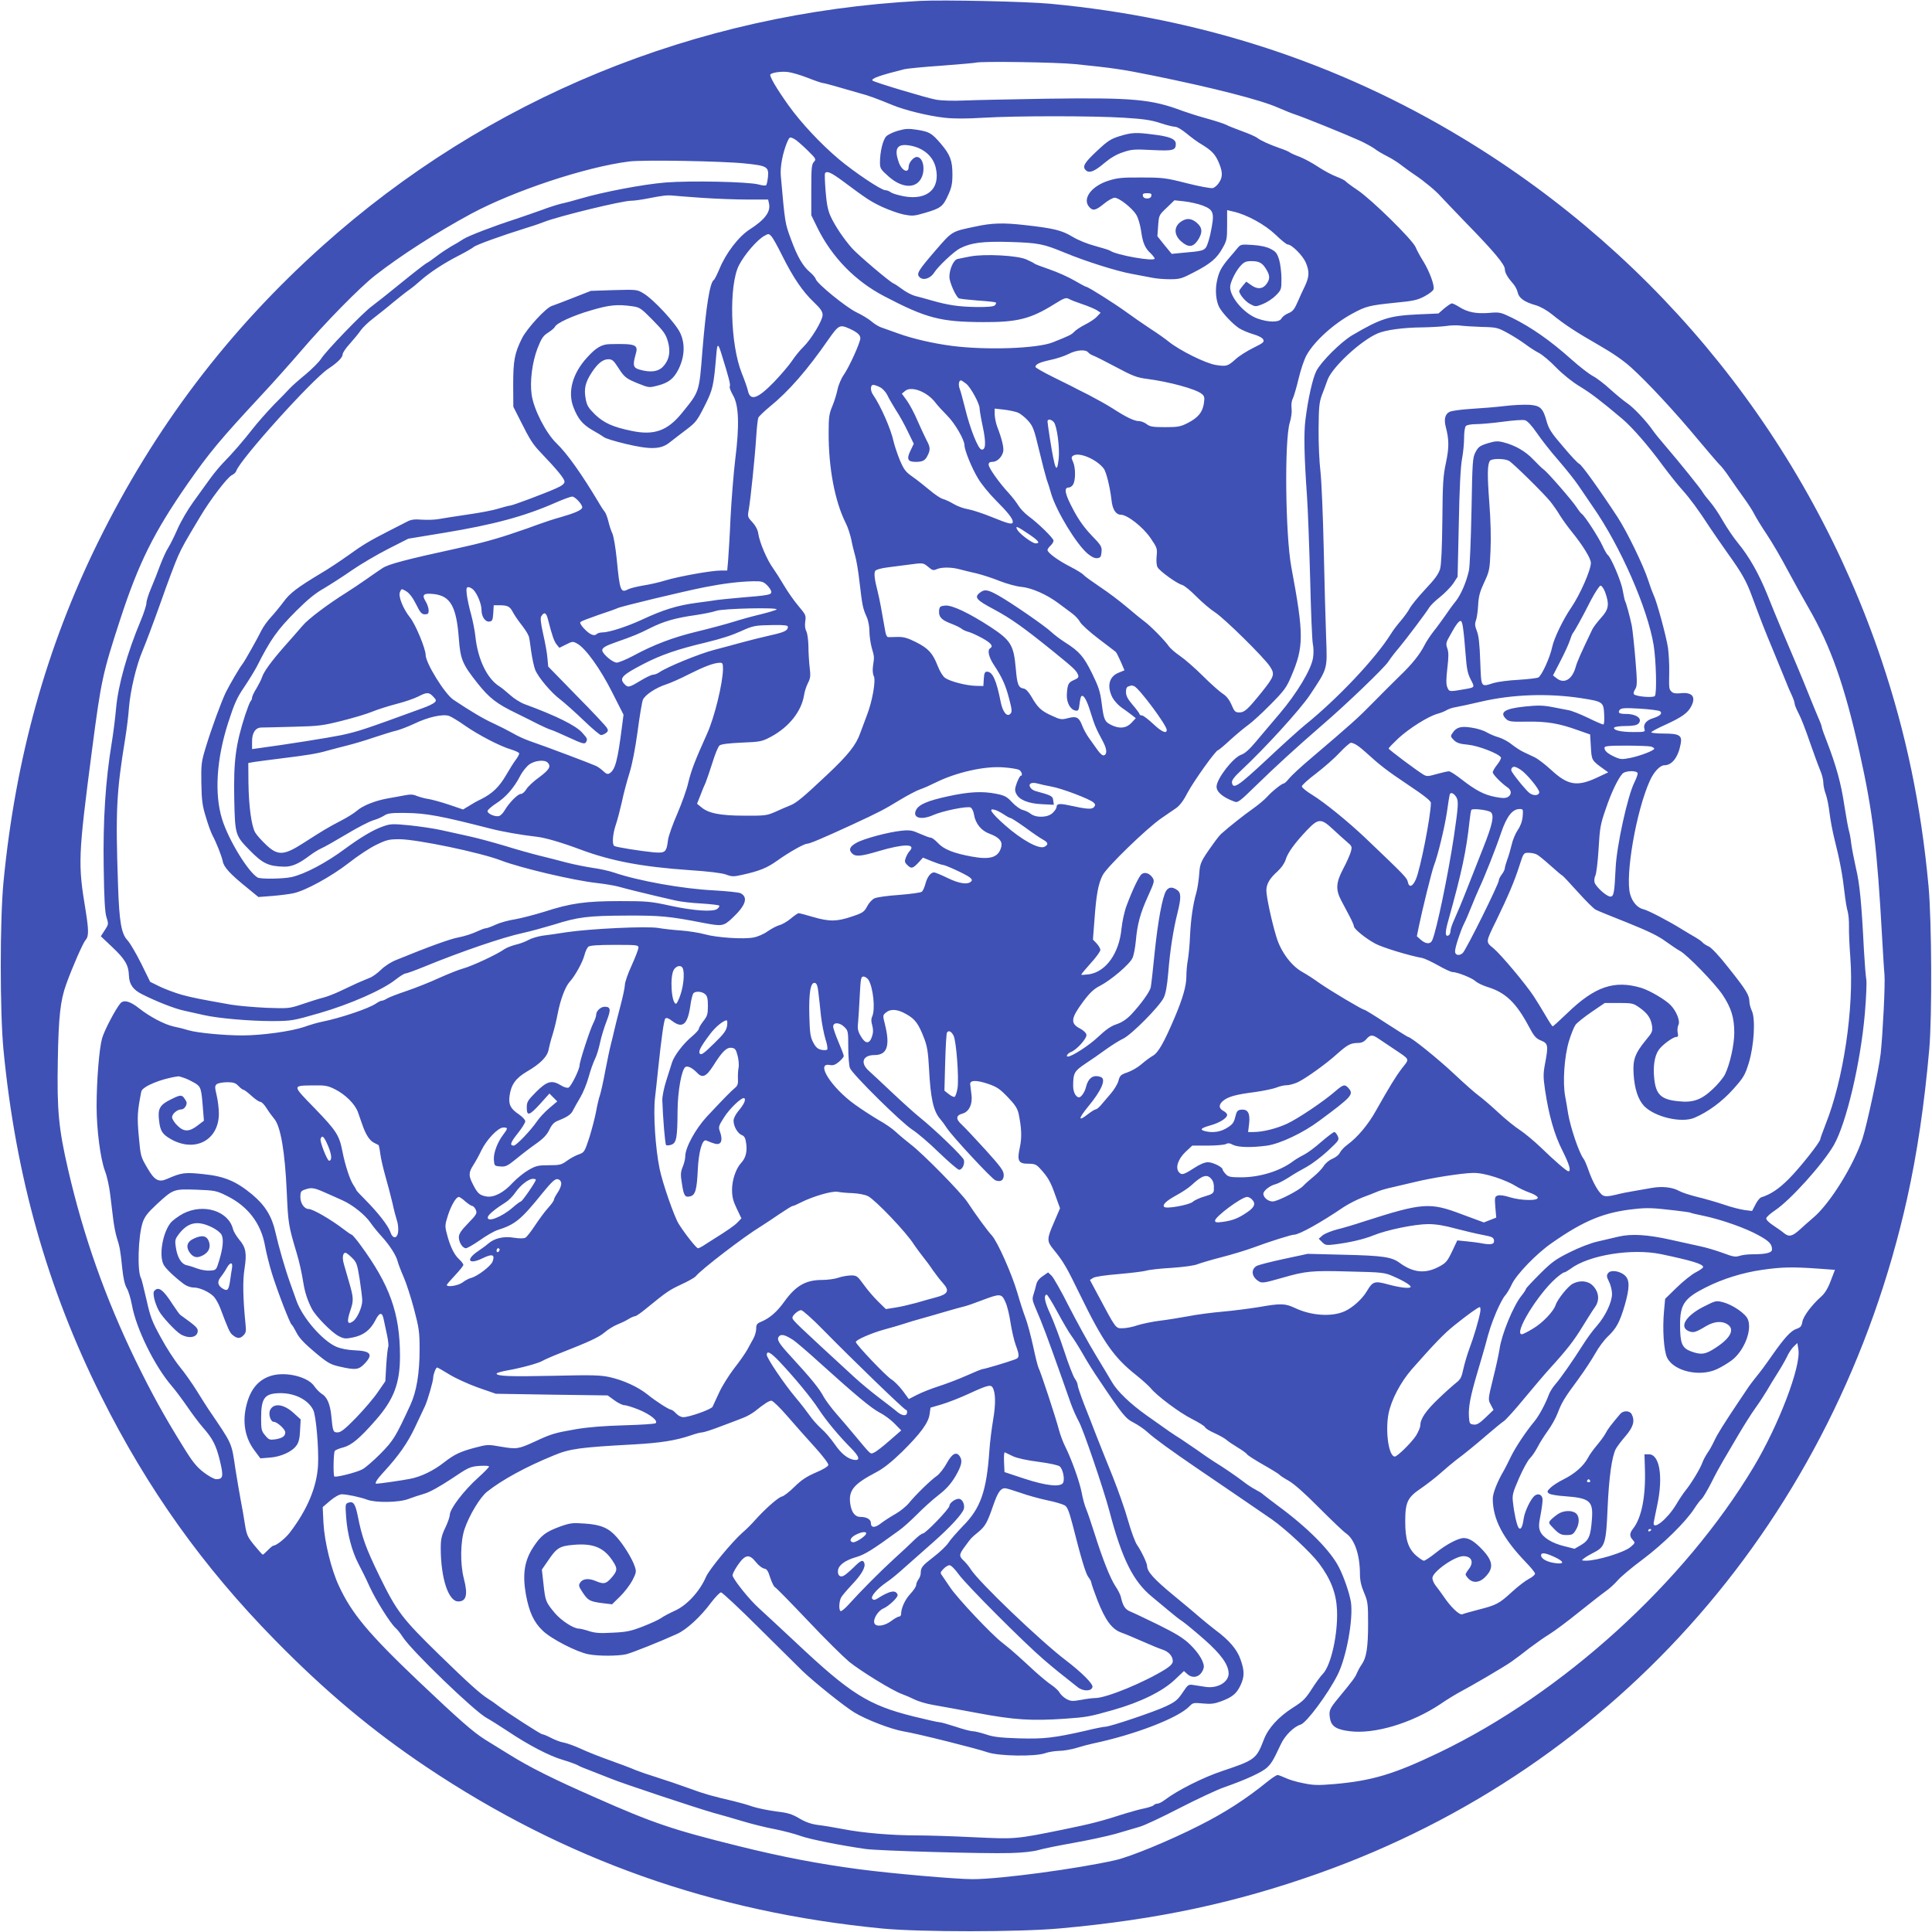 <?xml version="1.0" standalone="no"?>
<!DOCTYPE svg PUBLIC "-//W3C//DTD SVG 20010904//EN"
 "http://www.w3.org/TR/2001/REC-SVG-20010904/DTD/svg10.dtd">
<svg version="1.0" xmlns="http://www.w3.org/2000/svg"
 width="1280pt" height="1280pt" viewBox="0 0 1280 1280"
 preserveAspectRatio="xMidYMid meet">
<g transform="translate(0,1280) scale(0.1,-0.1)"
fill="#3f51b5" stroke="none">
<path d="M6095 12794 c-1485 -79 -2868 -646 -3958 -1623 -627 -562 -1114
-1205 -1488 -1964 -342 -695 -547 -1432 -626 -2252 -24 -252 -24 -858 0 -1110
81 -839 291 -1583 648 -2297 306 -612 673 -1127 1149 -1612 333 -340 647 -603
1007 -844 916 -613 1896 -960 3018 -1069 252 -24 910 -24 1180 1 641 58 1157
168 1710 364 1985 704 3429 2359 3900 4471 67 302 114 621 147 991 19 221 16
851 -5 1080 -50 538 -149 1011 -311 1495 -486 1445 -1463 2665 -2771 3457
-830 503 -1741 800 -2735 893 -157 15 -712 27 -865 19z m1030 -419 c245 -25
309 -34 506 -74 405 -82 721 -163 836 -214 43 -19 96 -40 118 -47 50 -16 327
-128 420 -170 38 -17 83 -42 100 -54 16 -13 55 -36 85 -51 30 -15 73 -42 95
-60 22 -17 62 -46 89 -64 59 -39 142 -108 170 -141 12 -13 89 -94 172 -180
181 -185 254 -273 254 -303 0 -24 18 -55 55 -97 13 -14 26 -39 30 -57 8 -38
44 -64 122 -86 30 -9 74 -34 107 -61 81 -66 159 -117 311 -204 86 -49 163
-102 212 -147 108 -97 297 -301 445 -480 69 -82 133 -157 142 -165 10 -8 41
-48 69 -90 28 -41 71 -102 95 -135 24 -33 53 -78 64 -100 11 -22 48 -83 83
-135 35 -52 98 -160 140 -240 43 -80 104 -190 136 -245 148 -256 239 -513 339
-960 88 -396 116 -622 150 -1235 6 -102 12 -208 15 -235 6 -61 -11 -393 -25
-525 -12 -106 -91 -473 -121 -565 -60 -180 -216 -430 -325 -522 -25 -21 -63
-55 -85 -75 -53 -49 -75 -55 -108 -29 -14 12 -48 36 -74 53 -29 19 -47 38 -45
47 2 9 28 32 58 52 102 68 318 308 390 433 83 146 177 546 205 870 9 104 13
205 10 225 -4 20 -11 108 -16 196 -16 317 -28 440 -53 544 -13 58 -27 131 -31
161 -3 30 -10 69 -15 85 -5 17 -19 93 -31 170 -21 144 -55 265 -114 418 -19
48 -35 93 -35 99 0 6 -11 36 -25 67 -13 31 -42 101 -64 156 -22 55 -56 138
-76 185 -64 149 -145 341 -196 470 -58 143 -121 253 -195 343 -28 34 -73 100
-100 147 -26 47 -65 103 -85 126 -20 23 -42 51 -49 64 -13 23 -148 191 -250
310 -31 36 -67 80 -80 99 -42 61 -129 153 -170 180 -21 14 -72 56 -112 92 -40
37 -92 76 -115 88 -24 12 -87 61 -141 109 -140 125 -265 213 -395 277 -75 36
-81 38 -150 32 -85 -7 -143 4 -197 38 -22 14 -45 25 -51 25 -6 0 -28 -15 -50
-33 l-39 -34 -138 -6 c-188 -9 -244 -27 -433 -138 -77 -46 -206 -175 -238
-237 -24 -47 -55 -184 -72 -322 -12 -89 -8 -250 10 -505 6 -82 15 -328 21
-545 5 -217 13 -414 18 -437 5 -23 6 -65 1 -92 -12 -77 -107 -235 -222 -370
-54 -64 -126 -148 -159 -188 -40 -48 -72 -76 -94 -83 -54 -18 -164 -160 -164
-212 0 -35 41 -70 116 -98 25 -10 33 -4 148 108 128 125 266 251 431 394 160
137 413 380 442 423 14 22 47 65 73 95 49 59 178 230 201 268 8 12 39 43 70
67 31 25 70 65 87 89 l29 45 8 353 c4 231 12 378 21 426 8 41 14 104 14 141 0
39 5 72 12 79 7 7 37 12 68 12 30 0 110 7 177 16 67 9 133 14 146 10 16 -4 43
-33 78 -83 29 -43 94 -126 145 -184 50 -58 109 -132 131 -165 22 -32 65 -96
96 -141 183 -262 363 -674 403 -918 16 -102 22 -315 8 -336 -8 -13 -122 -5
-138 11 -5 5 -3 18 7 33 14 22 15 41 2 198 -8 96 -19 197 -24 224 -13 62 -37
150 -44 162 -3 5 -10 37 -16 71 -9 59 -79 223 -100 236 -5 4 -21 31 -34 60
-26 57 -119 200 -137 211 -6 4 -21 23 -34 43 -28 44 -191 231 -217 250 -11 7
-42 38 -70 67 -53 56 -121 95 -200 115 -36 9 -54 8 -103 -7 -51 -16 -62 -24
-80 -58 -20 -38 -21 -61 -27 -390 -4 -192 -11 -370 -17 -395 -18 -80 -53 -159
-87 -203 -19 -23 -51 -67 -71 -97 -21 -30 -55 -77 -77 -104 -21 -27 -48 -68
-59 -90 -31 -62 -85 -129 -168 -208 -41 -40 -120 -119 -175 -175 -95 -97 -139
-137 -413 -370 -62 -52 -125 -111 -140 -129 -15 -19 -31 -34 -35 -34 -13 0
-79 -52 -110 -87 -16 -18 -58 -54 -95 -80 -57 -40 -156 -118 -212 -168 -8 -7
-32 -37 -53 -67 -83 -116 -87 -126 -92 -200 -3 -39 -11 -93 -19 -122 -23 -79
-37 -182 -42 -291 -2 -55 -9 -124 -14 -154 -6 -30 -10 -80 -10 -110 0 -63 -24
-146 -77 -271 -70 -165 -109 -234 -144 -254 -19 -11 -53 -36 -77 -57 -24 -21
-66 -45 -93 -54 -44 -15 -50 -21 -59 -56 -6 -22 -30 -61 -53 -87 -23 -27 -52
-61 -64 -75 -13 -15 -28 -27 -34 -27 -6 0 -28 -14 -49 -30 -68 -54 -68 -34 -2
47 89 107 122 183 86 197 -50 19 -84 -4 -100 -69 -7 -30 -31 -65 -45 -65 -21
0 -39 35 -39 74 0 86 7 99 78 147 37 24 99 67 137 95 39 28 91 61 117 73 54
26 236 209 267 269 14 28 23 76 31 168 12 150 34 288 61 395 25 101 25 134 -3
153 -31 22 -55 20 -72 -6 -25 -40 -54 -198 -76 -408 -11 -113 -23 -217 -26
-231 -6 -30 -67 -114 -130 -181 -31 -32 -62 -52 -97 -64 -37 -12 -71 -36 -123
-85 -57 -54 -172 -129 -199 -129 -16 0 -1 22 20 30 38 14 106 90 103 114 -2
13 -19 29 -43 42 -65 34 -61 67 22 179 45 60 70 83 113 105 71 37 194 141 213
183 8 17 18 68 22 112 10 112 29 184 81 298 42 93 44 100 30 122 -20 30 -52
40 -73 23 -17 -14 -60 -103 -99 -208 -14 -36 -29 -105 -34 -154 -16 -163 -103
-284 -215 -301 -26 -3 -49 -5 -51 -3 -2 3 26 36 61 75 36 39 65 79 65 89 0 10
-11 29 -25 44 l-24 25 10 130 c12 168 25 238 54 296 28 55 290 309 388 377 34
24 79 54 99 68 25 18 50 51 77 104 40 75 186 280 201 280 4 0 41 31 82 69 41
37 95 82 119 99 24 17 90 77 146 134 91 92 106 112 138 188 84 196 84 275 0
725 -39 214 -46 837 -10 955 10 32 15 70 12 94 -3 24 0 50 8 65 7 14 25 75 39
134 14 60 38 129 53 155 51 92 181 209 304 275 88 48 113 54 279 71 126 12
152 18 200 44 30 16 57 37 58 47 6 27 -27 115 -66 180 -21 33 -45 77 -54 99
-24 52 -290 313 -383 376 -41 27 -76 54 -80 59 -3 5 -30 19 -59 30 -30 11 -84
40 -122 65 -37 25 -93 55 -123 67 -31 11 -61 25 -67 30 -6 5 -36 18 -67 28
-71 25 -127 51 -148 68 -9 7 -53 27 -98 43 -46 17 -95 36 -109 44 -15 7 -72
26 -127 41 -55 15 -127 38 -160 50 -207 78 -326 89 -901 81 -236 -4 -483 -9
-549 -12 -70 -3 -147 -1 -185 6 -57 10 -408 115 -419 126 -14 13 52 36 209 75
19 5 132 16 250 24 118 9 220 18 225 20 28 10 536 3 660 -10z m-1773 -91 c48
-19 93 -34 99 -34 6 0 48 -11 93 -24 44 -13 110 -32 146 -42 64 -17 111 -34
223 -80 82 -34 237 -72 344 -84 61 -7 146 -7 259 0 218 13 723 13 931 0 127
-8 179 -15 239 -35 42 -14 87 -25 100 -25 13 0 46 -20 76 -45 29 -24 73 -57
98 -71 64 -39 87 -62 109 -108 31 -68 34 -104 10 -142 -11 -19 -31 -37 -44
-40 -13 -3 -89 11 -172 32 -137 35 -159 38 -298 38 -129 1 -160 -2 -221 -21
-114 -36 -176 -121 -127 -175 24 -27 43 -22 97 22 26 22 59 40 71 40 29 0 116
-68 143 -113 12 -18 26 -66 32 -106 11 -81 26 -115 64 -150 14 -14 26 -29 26
-34 0 -22 -255 23 -295 52 -5 4 -50 18 -98 31 -53 14 -115 39 -154 63 -70 42
-126 55 -315 76 -141 16 -216 14 -326 -10 -158 -33 -152 -29 -263 -157 -117
-136 -129 -156 -107 -178 25 -25 73 -9 98 31 25 40 130 139 169 159 73 38 151
48 331 43 189 -6 221 -12 364 -71 137 -57 343 -122 442 -140 49 -9 111 -21
137 -26 27 -6 80 -10 119 -10 63 0 78 4 156 45 111 57 153 92 191 160 29 51
31 61 31 154 l0 99 42 -10 c89 -20 209 -86 279 -153 37 -36 73 -65 81 -65 26
0 97 -71 118 -117 26 -60 25 -95 -4 -157 -14 -28 -36 -77 -50 -109 -20 -46
-32 -61 -60 -72 -20 -8 -40 -24 -46 -35 -14 -27 -86 -27 -160 0 -87 32 -180
140 -180 208 0 31 37 107 70 142 22 24 36 30 70 30 52 0 73 -11 99 -54 26 -42
26 -66 0 -100 -25 -32 -60 -34 -101 -4 l-31 22 -24 -28 c-12 -15 -23 -30 -23
-34 0 -21 41 -70 72 -86 35 -19 37 -19 83 -1 26 10 65 35 86 56 38 38 39 41
39 112 0 40 -7 97 -15 125 -14 45 -22 55 -57 73 -27 14 -69 23 -119 26 -73 5
-79 4 -98 -18 -11 -13 -38 -46 -61 -72 -50 -60 -65 -88 -78 -152 -12 -57 -6
-127 15 -169 20 -39 91 -114 133 -141 19 -12 61 -30 92 -39 33 -9 62 -24 67
-35 9 -16 1 -23 -66 -56 -42 -21 -95 -54 -117 -75 -53 -47 -60 -49 -131 -38
-66 10 -239 96 -310 153 -22 18 -78 58 -125 88 -47 31 -119 81 -160 111 -79
57 -251 166 -264 166 -4 0 -39 19 -77 41 -39 23 -113 56 -165 74 -52 18 -98
35 -101 39 -4 4 -28 16 -53 27 -59 27 -277 38 -372 20 -35 -7 -73 -14 -84 -17
-26 -5 -54 -67 -54 -119 0 -34 42 -129 62 -141 6 -4 62 -10 125 -15 63 -4 117
-10 121 -13 3 -4 0 -12 -7 -19 -8 -8 -47 -12 -125 -11 -115 2 -184 12 -296 44
-36 10 -83 24 -106 29 -23 6 -61 26 -85 44 -24 18 -51 36 -59 39 -24 9 -231
185 -273 231 -54 60 -115 150 -143 212 -19 40 -27 82 -34 166 -5 62 -7 116 -4
121 11 18 39 6 114 -49 165 -123 187 -137 265 -174 44 -20 108 -43 141 -50 57
-11 69 -11 140 10 106 31 121 42 155 117 24 52 29 77 29 139 0 91 -15 130 -76
202 -61 71 -76 80 -157 93 -57 9 -78 8 -127 -6 -32 -9 -68 -26 -79 -38 -22
-24 -41 -102 -41 -172 0 -39 4 -46 57 -93 84 -75 174 -83 213 -18 34 55 18
147 -26 147 -22 0 -54 -38 -54 -65 0 -48 -46 -26 -66 31 -30 86 -12 120 59
112 97 -11 169 -69 187 -151 31 -137 -56 -215 -209 -188 -38 7 -78 19 -88 26
-10 8 -27 15 -38 15 -27 0 -203 118 -307 205 -120 101 -250 240 -334 357 -79
111 -129 196 -120 205 12 13 74 21 116 16 25 -3 84 -20 132 -39z m-89 -405
c12 -6 50 -39 84 -72 60 -59 62 -62 45 -80 -15 -16 -17 -42 -17 -186 l0 -167
42 -86 c96 -193 249 -350 440 -450 281 -147 374 -171 658 -172 225 -1 313 21
470 119 64 40 77 45 96 35 12 -7 53 -23 92 -36 39 -13 81 -31 95 -40 l24 -16
-24 -25 c-12 -14 -48 -38 -78 -53 -30 -15 -63 -37 -73 -48 -17 -19 -34 -27
-142 -70 -102 -41 -437 -53 -665 -24 -125 16 -264 48 -360 83 -47 17 -98 35
-115 41 -16 6 -45 24 -63 40 -19 16 -62 42 -96 58 -68 32 -261 189 -271 220
-3 11 -21 32 -39 47 -47 40 -83 101 -126 219 -39 105 -39 104 -67 419 -5 60
12 150 42 223 16 36 17 37 48 21z m-327 -162 c146 -15 158 -22 152 -89 -3 -27
-8 -51 -12 -55 -4 -4 -27 -2 -51 5 -69 18 -448 26 -615 13 -148 -12 -416 -63
-565 -107 -44 -13 -100 -28 -125 -33 -25 -6 -83 -24 -130 -42 -47 -17 -123
-43 -170 -59 -155 -50 -315 -112 -350 -134 -19 -13 -56 -35 -82 -49 -25 -15
-68 -43 -95 -64 -26 -20 -57 -42 -68 -47 -11 -6 -87 -65 -168 -131 -81 -66
-169 -136 -195 -155 -61 -45 -300 -293 -334 -346 -14 -22 -61 -69 -104 -105
-43 -35 -89 -76 -103 -91 -14 -16 -62 -65 -107 -110 -44 -46 -107 -117 -139
-158 -65 -83 -134 -163 -198 -228 -23 -24 -62 -71 -87 -106 -25 -35 -74 -103
-109 -151 -35 -48 -82 -128 -104 -178 -22 -51 -51 -108 -63 -127 -13 -19 -36
-71 -53 -115 -16 -44 -43 -112 -60 -152 -17 -40 -31 -84 -31 -98 0 -14 -16
-65 -36 -113 -92 -219 -151 -430 -165 -585 -5 -59 -18 -163 -29 -230 -41 -248
-58 -509 -53 -822 3 -215 8 -301 19 -334 14 -43 13 -46 -12 -84 l-26 -40 75
-71 c86 -81 109 -121 111 -188 2 -59 27 -95 87 -125 97 -49 217 -96 279 -109
36 -8 94 -21 130 -29 96 -22 307 -40 455 -40 127 1 135 2 312 53 203 59 417
153 504 222 28 22 57 40 64 40 8 0 63 20 122 44 246 101 523 196 658 225 50
11 141 36 204 55 161 51 227 59 481 60 226 1 282 -4 513 -49 121 -23 131 -21
187 31 90 84 109 138 57 166 -12 6 -91 14 -177 19 -206 10 -501 63 -662 118
-32 11 -95 25 -140 31 -46 7 -123 22 -173 35 -49 13 -130 34 -180 46 -49 12
-153 41 -230 65 -77 23 -183 52 -235 63 -52 11 -135 30 -185 41 -49 11 -145
25 -212 32 -113 11 -127 10 -175 -7 -64 -22 -148 -72 -250 -147 -128 -95 -268
-169 -357 -189 -55 -12 -204 -14 -224 -3 -64 38 -194 251 -236 388 -51 167
-37 394 40 636 42 130 59 168 107 238 31 46 68 107 83 135 92 182 135 243 264
372 69 69 124 115 178 145 42 25 127 79 187 121 61 42 170 106 243 143 l132
67 237 39 c328 54 532 109 737 199 52 23 102 41 112 41 20 0 72 -57 66 -74 -5
-16 -50 -36 -141 -62 -45 -12 -110 -34 -146 -47 -36 -13 -72 -26 -80 -29 -8
-3 -37 -13 -65 -22 -122 -43 -242 -76 -400 -110 -336 -73 -452 -104 -491 -130
-22 -14 -70 -48 -109 -75 -38 -27 -97 -66 -130 -87 -126 -79 -252 -174 -290
-219 -22 -25 -76 -88 -121 -138 -88 -100 -137 -168 -149 -206 -4 -14 -21 -46
-36 -72 -16 -25 -29 -53 -29 -61 0 -8 -4 -18 -9 -23 -6 -6 -21 -46 -36 -90
-64 -198 -78 -306 -73 -560 5 -235 7 -241 101 -337 88 -90 125 -107 229 -110
52 -1 99 20 170 74 25 19 60 40 78 48 19 8 93 50 165 93 71 43 151 84 177 92
25 7 59 22 74 32 23 15 47 18 139 17 138 -1 237 -20 565 -104 73 -19 202 -42
308 -54 58 -7 164 -38 292 -86 203 -75 403 -113 720 -135 123 -8 212 -19 240
-29 40 -15 50 -15 112 -1 111 25 160 45 226 92 78 56 179 113 199 113 17 0
100 35 298 126 181 84 212 100 320 166 50 30 109 61 130 68 22 7 69 28 105 46
135 67 324 110 448 100 46 -3 92 -11 103 -16 18 -10 27 -40 11 -40 -4 0 -15
-21 -25 -46 -14 -39 -15 -51 -4 -73 19 -40 80 -65 170 -69 l79 -4 -4 28 c-3
30 -11 34 -117 63 -13 3 -29 14 -35 24 -15 25 8 37 48 26 17 -5 58 -14 91 -20
70 -12 258 -84 280 -106 13 -12 13 -18 3 -30 -13 -17 -50 -14 -163 11 -65 14
-85 12 -85 -11 0 -7 -11 -25 -25 -38 -31 -32 -109 -35 -146 -7 -13 11 -37 22
-54 26 -16 4 -48 27 -70 51 -34 37 -49 45 -105 56 -91 18 -177 14 -316 -16
-135 -29 -195 -54 -214 -90 -28 -53 31 -71 113 -35 63 28 227 61 248 50 9 -5
19 -26 22 -47 10 -60 48 -107 104 -127 61 -23 85 -49 77 -85 -17 -71 -71 -89
-196 -66 -120 22 -186 48 -225 91 -18 19 -38 34 -46 34 -8 0 -40 12 -72 26
-51 23 -65 26 -124 20 -86 -9 -248 -52 -297 -80 -44 -24 -53 -46 -29 -70 23
-23 59 -20 176 15 166 49 250 50 206 1 -9 -9 -20 -29 -26 -45 -9 -23 -7 -31 9
-47 27 -27 37 -25 74 14 l31 34 59 -24 c33 -13 65 -24 72 -24 17 0 154 -63
179 -83 15 -12 17 -19 9 -27 -23 -23 -80 -14 -156 23 -41 20 -81 37 -90 37
-22 0 -45 -30 -57 -76 -6 -23 -17 -47 -24 -52 -7 -6 -74 -15 -149 -21 -75 -5
-149 -15 -165 -23 -15 -7 -37 -31 -48 -53 -19 -36 -28 -43 -100 -67 -100 -34
-150 -35 -259 -3 -47 14 -90 25 -95 25 -5 0 -28 -16 -51 -35 -22 -19 -56 -39
-75 -44 -19 -5 -54 -24 -79 -41 -24 -18 -66 -36 -93 -41 -66 -13 -245 -1 -323
21 -36 10 -105 21 -155 25 -49 3 -119 11 -154 17 -77 13 -450 -5 -606 -28 -55
-9 -127 -19 -160 -23 -33 -5 -76 -18 -95 -29 -19 -11 -57 -25 -84 -31 -27 -7
-61 -20 -75 -30 -47 -34 -215 -112 -271 -127 -30 -8 -102 -37 -160 -63 -58
-27 -154 -65 -215 -86 -60 -20 -120 -43 -132 -51 -12 -8 -27 -14 -34 -14 -6 0
-23 -8 -37 -18 -47 -33 -234 -96 -357 -121 -27 -5 -82 -21 -121 -35 -85 -29
-280 -56 -408 -56 -121 0 -299 17 -356 34 -25 8 -69 19 -99 25 -60 13 -158 64
-230 121 -59 47 -101 58 -123 33 -32 -37 -107 -180 -122 -233 -19 -68 -36
-283 -36 -448 0 -157 25 -347 55 -429 14 -35 29 -105 35 -156 6 -51 15 -125
20 -164 5 -40 15 -94 23 -120 21 -64 25 -90 37 -207 7 -67 17 -109 30 -131 11
-18 26 -68 34 -111 28 -156 150 -405 265 -538 22 -25 68 -87 102 -136 34 -50
81 -112 104 -138 64 -73 87 -117 112 -220 25 -104 21 -122 -24 -122 -14 0 -50
20 -83 45 -48 37 -75 70 -138 173 -125 201 -208 352 -313 567 -201 415 -345
821 -448 1267 -63 273 -74 392 -68 723 5 291 17 398 56 505 39 109 111 274
128 292 22 24 21 66 0 198 -51 308 -50 351 43 1064 60 458 69 502 186 861 123
377 224 579 447 900 145 208 216 293 492 590 72 77 186 205 255 285 162 190
394 426 495 505 172 134 403 282 635 408 285 153 757 310 1047 347 91 12 616
3 769 -13z m2692 -214 c-2 -12 -12 -18 -28 -18 -16 0 -26 6 -28 18 -3 13 3 17
28 17 25 0 31 -4 28 -17z m-2973 -14 c88 -6 222 -11 297 -11 l137 0 6 -27 c12
-54 -28 -107 -128 -171 -73 -47 -158 -157 -201 -263 -16 -37 -32 -70 -37 -72
-26 -17 -51 -174 -75 -465 -22 -282 -19 -272 -135 -415 -96 -119 -185 -151
-333 -120 -127 26 -185 53 -244 109 -44 44 -54 59 -62 105 -12 66 -2 109 41
174 39 60 74 87 110 87 24 0 35 -9 63 -53 43 -67 53 -75 137 -109 67 -27 71
-27 125 -13 74 19 108 46 140 110 40 82 44 167 11 238 -30 65 -178 225 -245
264 -41 25 -46 25 -195 21 l-152 -5 -120 -47 c-66 -26 -129 -50 -139 -53 -39
-12 -163 -147 -197 -213 -50 -100 -59 -149 -59 -310 l1 -145 43 -85 c68 -136
85 -162 140 -220 109 -114 156 -172 156 -191 0 -14 -16 -27 -57 -45 -79 -35
-289 -114 -305 -114 -7 0 -40 -9 -74 -19 -33 -11 -126 -29 -206 -40 -80 -12
-166 -25 -192 -30 -26 -5 -76 -6 -110 -4 -49 4 -72 1 -97 -12 -19 -10 -77 -39
-129 -66 -127 -65 -165 -88 -268 -162 -48 -34 -127 -87 -177 -116 -156 -94
-204 -130 -247 -189 -23 -31 -61 -77 -84 -102 -23 -25 -50 -63 -61 -85 -29
-59 -113 -208 -127 -225 -18 -22 -80 -128 -109 -185 -31 -64 -96 -241 -135
-370 -28 -93 -30 -109 -28 -235 2 -113 7 -150 30 -223 14 -49 34 -103 43 -120
28 -52 62 -140 69 -174 7 -38 48 -83 158 -172 l78 -64 91 7 c50 4 113 12 141
18 80 17 251 111 367 201 58 46 140 100 182 120 68 33 84 37 154 37 117 -1
536 -88 673 -141 131 -50 479 -132 633 -149 53 -6 118 -17 144 -24 57 -16 151
-39 248 -62 39 -9 97 -22 130 -30 33 -8 111 -17 173 -20 62 -4 115 -10 117
-14 3 -4 -3 -14 -12 -21 -26 -22 -152 -14 -311 20 -131 29 -158 31 -335 31
-228 0 -326 -14 -499 -70 -68 -21 -157 -44 -198 -51 -41 -6 -98 -22 -126 -35
-28 -13 -57 -24 -66 -24 -8 0 -36 -11 -64 -24 -27 -13 -78 -29 -114 -36 -57
-10 -202 -63 -410 -148 -39 -15 -82 -43 -107 -68 -24 -23 -57 -47 -75 -53 -18
-7 -55 -23 -83 -35 -27 -13 -79 -37 -115 -54 -36 -17 -85 -36 -110 -42 -25 -6
-85 -25 -135 -42 -88 -30 -93 -30 -240 -25 -82 4 -188 13 -235 21 -209 37
-255 46 -328 66 -42 12 -106 36 -142 53 l-65 32 -60 122 c-34 68 -74 136 -90
153 -41 43 -55 121 -63 365 -17 493 -11 615 48 975 10 63 21 152 24 197 9 117
49 285 91 383 20 47 74 191 120 320 45 129 97 266 114 304 30 66 44 91 146
261 66 112 183 265 211 277 13 6 26 18 29 27 23 74 502 606 610 678 62 41 95
75 95 95 0 11 22 43 48 71 26 29 58 68 71 87 13 19 50 55 83 80 32 25 92 72
132 106 40 33 88 71 107 84 19 13 52 40 74 60 59 53 157 117 253 166 47 24 92
50 101 58 16 14 182 74 336 122 44 13 103 33 130 44 98 38 516 140 576 140 20
0 70 7 110 15 102 20 129 23 169 19 19 -2 107 -9 195 -15z m3311 -50 c78 -30
83 -48 52 -194 -6 -27 -17 -62 -24 -77 -15 -28 -27 -32 -160 -43 l-71 -7 -48
58 -47 59 5 69 c5 69 5 71 56 119 l52 50 65 -7 c36 -4 90 -16 120 -27z m-2854
-206 c9 -10 41 -67 71 -128 72 -144 135 -237 208 -306 46 -44 59 -63 59 -86 0
-36 -76 -162 -129 -213 -21 -20 -54 -61 -74 -91 -20 -30 -74 -93 -120 -141
-108 -111 -157 -127 -172 -56 -4 18 -22 70 -40 114 -77 190 -87 585 -19 717
38 73 121 169 169 195 27 15 29 15 47 -5z m-923 -462 c50 -7 58 -13 136 -92
71 -72 86 -93 100 -141 20 -70 8 -126 -35 -170 -32 -31 -82 -37 -152 -17 -43
11 -47 30 -27 100 20 66 3 73 -171 69 -53 -1 -91 -23 -149 -87 -98 -106 -132
-230 -91 -333 30 -77 61 -113 127 -151 32 -18 65 -38 74 -45 8 -8 73 -28 145
-45 164 -39 233 -37 291 10 21 17 70 54 108 83 65 49 74 61 123 158 55 109 60
130 78 344 6 75 12 74 37 -9 47 -151 58 -195 52 -205 -4 -6 6 -32 21 -58 39
-66 44 -197 15 -427 -11 -93 -25 -267 -31 -385 -5 -118 -13 -245 -16 -282 l-6
-68 -43 0 c-63 0 -279 -39 -365 -65 -41 -13 -108 -28 -148 -34 -41 -7 -87 -18
-102 -26 -48 -25 -54 -9 -74 201 -8 78 -21 154 -29 170 -8 16 -20 52 -26 79
-7 28 -18 57 -25 65 -7 8 -25 35 -39 60 -115 192 -208 323 -279 392 -72 69
-153 228 -166 325 -12 88 4 213 39 305 26 66 37 83 70 104 22 14 42 31 45 38
10 25 119 75 240 110 121 36 175 41 273 27z m5629 -137 c97 -2 106 -5 170 -40
37 -20 90 -54 117 -74 28 -21 68 -47 90 -58 22 -11 74 -54 115 -97 44 -45 108
-96 156 -125 74 -45 136 -92 282 -215 66 -56 171 -176 269 -310 41 -55 98
-127 128 -160 53 -59 108 -134 182 -248 21 -32 76 -111 121 -175 92 -128 123
-183 159 -282 63 -170 85 -226 143 -365 34 -82 71 -172 82 -200 10 -27 28 -68
39 -91 10 -22 19 -47 19 -56 0 -8 12 -37 26 -64 15 -27 48 -112 74 -189 27
-77 58 -162 69 -188 12 -27 21 -63 21 -82 0 -18 7 -52 16 -76 9 -24 20 -80 25
-124 5 -44 20 -123 33 -175 35 -137 54 -242 66 -350 6 -52 15 -109 21 -127 5
-17 10 -62 9 -100 -1 -37 3 -131 9 -208 25 -336 -46 -809 -164 -1104 -19 -49
-35 -93 -35 -98 0 -19 -135 -190 -209 -264 -66 -66 -118 -101 -183 -122 -9 -3
-27 -25 -38 -48 l-22 -42 -49 6 c-28 4 -89 19 -137 36 -48 16 -127 39 -177 51
-49 12 -104 30 -121 40 -43 24 -109 32 -179 20 -33 -6 -87 -15 -120 -21 -33
-5 -88 -16 -122 -25 -46 -11 -68 -12 -83 -4 -26 14 -67 85 -95 165 -12 35 -27
70 -33 77 -29 36 -87 206 -103 301 -4 29 -13 79 -19 112 -18 93 -6 264 24 365
14 47 34 96 44 110 10 14 58 52 106 85 l88 60 93 0 c88 0 96 -2 136 -30 54
-38 76 -70 84 -120 5 -37 2 -45 -40 -95 -73 -89 -88 -131 -82 -225 6 -99 30
-170 69 -212 70 -73 246 -115 333 -79 90 38 184 107 258 190 69 77 78 93 103
173 35 114 46 293 20 347 -9 19 -16 47 -16 63 -1 41 -23 77 -138 221 -63 81
-114 134 -132 142 -16 7 -35 19 -41 27 -7 8 -29 23 -48 34 -20 11 -58 34 -86
51 -91 57 -225 126 -254 133 -42 9 -76 48 -91 101 -34 122 40 550 130 750 26
59 68 104 97 104 51 0 92 54 108 142 11 56 -10 68 -111 68 -46 0 -84 4 -84 8
0 5 43 28 97 52 105 48 146 77 168 121 33 63 6 95 -72 86 -31 -3 -48 0 -58 10
-18 17 -18 22 -16 133 1 47 -3 118 -8 157 -12 79 -75 311 -96 352 -7 15 -23
58 -35 96 -31 97 -141 324 -204 420 -120 183 -237 346 -253 352 -9 3 -57 54
-107 114 -77 89 -95 117 -109 167 -24 88 -42 105 -114 110 -33 2 -107 -1 -164
-8 -57 -7 -158 -15 -224 -19 -66 -4 -130 -13 -142 -20 -29 -15 -37 -48 -25
-97 23 -87 23 -138 2 -239 -19 -86 -22 -140 -24 -380 -2 -185 -7 -295 -15
-324 -10 -34 -34 -67 -98 -135 -47 -50 -93 -107 -103 -126 -10 -19 -36 -55
-57 -80 -22 -25 -53 -65 -68 -90 -101 -162 -354 -430 -570 -604 -33 -27 -147
-129 -252 -228 -192 -179 -224 -200 -231 -152 -2 14 16 38 60 79 157 146 392
404 456 500 119 179 116 168 108 379 -4 99 -11 366 -16 591 -5 226 -15 457
-22 515 -7 58 -13 182 -12 275 1 145 4 178 21 225 12 30 29 78 39 105 32 84
218 257 331 306 54 23 169 39 296 40 56 1 127 5 157 9 30 5 73 6 95 3 22 -3
86 -7 143 -9z m-4191 -11 c51 -23 73 -42 73 -64 0 -28 -75 -193 -109 -241 -17
-24 -36 -68 -42 -98 -6 -30 -22 -81 -35 -112 -21 -49 -24 -74 -24 -175 -1
-233 41 -454 113 -598 14 -27 30 -77 37 -110 6 -33 18 -80 25 -105 8 -25 22
-106 30 -180 18 -152 21 -169 46 -225 11 -23 19 -64 19 -95 0 -31 7 -80 15
-110 18 -63 18 -60 9 -121 -4 -28 -2 -54 5 -68 15 -28 -9 -166 -46 -261 -14
-36 -33 -88 -43 -115 -28 -81 -80 -146 -220 -278 -157 -148 -201 -184 -240
-201 -25 -10 -72 -30 -104 -45 -55 -24 -68 -26 -205 -25 -160 0 -239 16 -286
57 l-27 22 22 55 c11 30 27 69 35 85 7 17 27 76 45 132 17 56 38 107 47 114
10 9 62 15 147 19 125 5 134 7 196 40 118 64 200 168 217 274 3 23 15 59 26
81 17 33 18 49 11 105 -4 36 -8 99 -8 140 -1 42 -7 85 -14 98 -8 15 -11 38 -7
65 6 40 3 45 -45 102 -28 33 -71 94 -95 135 -24 41 -58 94 -75 118 -38 52 -88
169 -96 226 -4 27 -18 53 -39 76 -32 34 -33 37 -24 85 12 71 41 350 49 480 4
61 10 118 14 127 4 10 38 42 74 72 128 104 250 244 392 449 66 94 74 98 137
70z m1583 -158 c6 -8 22 -17 33 -21 12 -4 80 -38 151 -76 110 -59 140 -70 204
-78 147 -19 324 -67 363 -99 19 -15 21 -24 15 -64 -9 -59 -39 -95 -108 -130
-47 -24 -65 -27 -149 -27 -81 0 -100 3 -122 20 -14 11 -37 20 -51 20 -31 0
-85 26 -176 85 -36 23 -108 63 -160 90 -52 26 -102 51 -110 56 -8 4 -66 33
-127 63 -62 31 -113 60 -113 65 0 18 29 31 98 46 40 8 94 26 120 39 53 28 114
33 132 11z m-808 -208 c30 -25 88 -131 88 -162 0 -11 9 -66 21 -121 23 -109
20 -158 -9 -152 -22 4 -76 140 -108 273 -14 55 -29 112 -35 127 -11 28 -7 58
8 58 4 -1 20 -11 35 -23z m-571 -23 c17 -8 38 -32 48 -52 9 -20 35 -64 56 -98
22 -33 58 -97 79 -142 l40 -82 -22 -46 c-27 -55 -18 -74 33 -74 47 0 64 8 80
41 20 38 19 57 -7 104 -11 22 -38 79 -59 127 -20 48 -52 108 -70 133 l-34 47
23 19 c42 33 145 -7 199 -78 15 -20 51 -59 79 -87 51 -51 114 -160 114 -196 0
-32 48 -151 90 -220 21 -36 73 -100 117 -144 81 -81 113 -122 113 -143 0 -21
-25 -15 -138 31 -59 24 -129 47 -157 52 -27 4 -70 19 -95 34 -25 15 -57 30
-72 34 -15 3 -55 30 -89 59 -34 28 -85 69 -114 89 -46 32 -57 48 -84 111 -16
40 -35 96 -41 123 -18 83 -86 237 -136 309 -19 27 -18 65 1 65 9 0 30 -7 46
-16z m914 -168 c16 -7 46 -31 66 -53 33 -37 40 -56 73 -194 20 -85 43 -172 50
-194 8 -22 22 -65 30 -95 35 -118 169 -338 243 -399 25 -21 47 -31 63 -29 21
3 25 9 28 41 3 35 -2 44 -66 110 -47 49 -86 103 -120 168 -56 104 -66 149 -32
149 10 0 24 9 30 21 17 30 16 109 0 147 -13 29 -13 34 0 43 39 26 156 -24 203
-86 17 -24 41 -122 51 -208 6 -61 29 -97 61 -97 43 0 146 -80 197 -154 44 -64
46 -70 41 -120 -3 -31 -1 -61 6 -74 14 -26 128 -108 162 -117 14 -3 57 -38 95
-77 38 -38 94 -86 124 -105 63 -41 324 -298 364 -359 33 -51 29 -64 -51 -165
-96 -119 -117 -139 -152 -139 -27 0 -33 6 -52 51 -15 34 -34 58 -58 73 -20 13
-79 65 -131 117 -52 52 -121 112 -152 133 -32 22 -65 51 -74 64 -23 35 -122
136 -161 164 -18 13 -69 55 -115 94 -46 39 -126 100 -178 134 -52 35 -102 71
-110 80 -8 10 -49 35 -90 56 -79 40 -150 92 -150 110 0 6 9 19 20 29 11 10 20
25 20 33 0 16 -101 115 -168 164 -24 18 -52 48 -64 67 -12 20 -40 57 -63 82
-65 70 -135 169 -135 190 0 14 7 19 25 19 30 0 62 30 71 66 7 25 -8 86 -40
169 -8 22 -15 57 -16 79 l0 39 62 -7 c34 -4 76 -13 93 -20z m237 -63 c21 -25
40 -171 32 -243 -12 -106 -25 -75 -59 140 -8 52 -15 101 -15 108 0 18 25 15
42 -5z m3015 -256 c27 -15 227 -212 273 -268 19 -24 49 -66 65 -94 17 -27 53
-77 80 -110 72 -89 125 -175 125 -204 0 -48 -72 -211 -130 -296 -54 -79 -113
-201 -126 -260 -15 -72 -70 -192 -93 -204 -9 -4 -68 -11 -131 -15 -63 -3 -137
-13 -164 -21 -87 -27 -82 -35 -89 143 -4 114 -10 170 -22 200 -13 33 -15 49
-7 70 6 15 13 61 15 102 3 60 12 91 40 151 34 73 37 84 42 210 4 82 1 205 -8
319 -14 187 -13 255 5 278 13 15 96 15 125 -1z m-3185 -483 c69 -46 83 -64 49
-64 -22 0 -106 63 -121 90 -16 29 -3 25 72 -26z m-662 -220 c27 -23 34 -25 56
-15 31 14 96 14 149 0 22 -6 74 -19 115 -28 41 -10 111 -33 155 -51 44 -17
107 -35 140 -38 69 -6 169 -50 248 -109 29 -22 69 -52 90 -67 20 -15 44 -40
52 -56 8 -16 63 -66 122 -111 60 -45 111 -85 115 -88 4 -3 19 -32 33 -64 l25
-58 -39 -16 c-63 -25 -79 -89 -41 -164 12 -22 39 -52 61 -67 22 -15 52 -37 67
-49 l27 -21 -29 -31 c-34 -36 -78 -41 -132 -15 -45 22 -51 34 -65 144 -10 79
-20 109 -64 199 -56 113 -84 145 -180 206 -33 21 -73 52 -90 68 -38 37 -268
196 -351 242 -71 40 -92 43 -125 16 -35 -29 -19 -47 94 -107 114 -61 197 -120
389 -275 148 -120 160 -132 171 -162 5 -14 -1 -21 -27 -32 -38 -16 -44 -28
-48 -98 -2 -53 24 -100 59 -105 17 -3 21 4 25 43 3 25 8 49 12 52 14 14 36
-24 61 -105 27 -87 36 -109 81 -192 27 -51 31 -85 9 -94 -10 -4 -25 9 -45 37
-16 23 -42 59 -57 80 -15 21 -34 56 -43 79 -21 56 -38 65 -95 50 -42 -11 -50
-10 -108 17 -69 31 -92 53 -134 126 -18 31 -37 51 -50 53 -36 5 -44 27 -53
131 -14 158 -32 188 -169 278 -140 91 -253 145 -298 141 -33 -3 -38 -7 -41
-30 -5 -43 14 -65 75 -88 32 -12 65 -28 73 -35 8 -7 29 -17 45 -21 17 -4 58
-23 93 -42 58 -32 75 -53 52 -67 -20 -12 -9 -59 24 -109 55 -83 79 -136 102
-226 19 -72 20 -87 8 -99 -22 -24 -51 12 -64 78 -29 146 -54 201 -91 201 -14
0 -19 -10 -21 -47 l-3 -48 -50 1 c-65 2 -170 29 -204 53 -15 11 -35 44 -49 80
-32 83 -62 116 -144 157 -56 28 -81 35 -122 34 -28 -1 -56 -1 -63 -1 -7 1 -15
18 -18 39 -23 134 -38 214 -50 262 -21 81 -26 123 -16 138 4 8 41 18 82 23 41
5 103 13 139 18 97 13 96 13 130 -15z m-1068 -121 c15 -15 28 -35 28 -44 0
-20 -16 -23 -210 -39 -69 -6 -136 -13 -150 -15 -14 -3 -75 -11 -136 -19 -127
-17 -221 -46 -362 -112 -100 -46 -217 -84 -262 -84 -14 0 -31 -5 -37 -11 -16
-16 -45 -4 -83 36 -21 22 -30 39 -24 44 5 6 59 26 119 47 61 20 117 40 127 45
20 11 436 111 578 139 122 24 228 37 319 39 58 1 68 -2 93 -26z m5552 -45 c30
-84 25 -115 -29 -174 -24 -27 -51 -62 -58 -79 -75 -157 -97 -206 -108 -245
-23 -83 -78 -114 -128 -72 l-22 17 49 95 c27 52 55 113 62 135 7 22 16 45 21
51 13 16 63 106 119 217 28 53 57 97 64 97 8 0 21 -19 30 -42z m-7498 15 c26
-27 54 -94 54 -133 0 -46 25 -82 53 -78 19 3 22 11 25 56 l3 52 39 0 c53 0 68
-8 87 -44 9 -17 30 -49 47 -71 30 -38 51 -69 59 -90 3 -5 10 -50 16 -99 7 -49
19 -105 27 -124 21 -51 107 -153 167 -197 28 -22 98 -84 153 -137 56 -54 108
-98 116 -98 8 0 22 6 32 13 15 11 16 18 8 33 -5 11 -95 107 -200 213 l-190
195 -5 55 c-2 31 -15 102 -28 159 -17 75 -20 108 -13 119 19 31 33 25 44 -19
28 -110 41 -147 58 -168 l18 -22 44 22 c42 21 45 22 74 6 56 -31 153 -166 232
-323 l75 -148 -11 -85 c-28 -219 -44 -280 -81 -303 -12 -8 -22 -5 -40 12 -13
13 -35 29 -49 36 -25 12 -314 122 -439 165 -35 12 -87 36 -115 53 -28 16 -85
45 -126 64 -65 29 -154 82 -266 157 -57 38 -184 243 -184 297 0 41 -67 202
-102 246 -48 60 -81 143 -68 171 10 23 10 23 41 5 20 -12 43 -41 65 -85 28
-57 38 -68 59 -68 20 0 25 5 25 26 0 15 -9 41 -19 58 -29 46 -16 58 55 50 109
-13 148 -83 164 -295 10 -137 24 -170 124 -296 77 -97 127 -136 256 -198 52
-26 120 -59 150 -75 30 -15 66 -31 80 -35 14 -4 69 -28 123 -53 82 -38 100
-43 108 -31 13 21 12 25 -23 64 -42 48 -173 113 -383 190 -27 10 -70 37 -95
60 -25 22 -57 49 -72 58 -80 50 -142 178 -158 327 -4 41 -18 109 -29 150 -12
41 -24 99 -28 128 -5 43 -3 52 10 52 9 0 23 -8 33 -17z m2009 -131 c-6 -5 -53
-19 -105 -32 -52 -12 -135 -35 -185 -51 -49 -15 -157 -44 -240 -64 -156 -38
-282 -85 -422 -161 -46 -24 -94 -44 -107 -44 -27 0 -96 59 -96 82 0 16 23 30
90 53 119 42 151 55 226 93 92 46 168 68 304 87 52 8 113 20 135 28 46 16 417
24 400 9z m4549 -130 c4 -26 11 -101 16 -167 7 -96 14 -129 34 -167 27 -52 28
-52 -34 -63 -108 -19 -109 -19 -121 11 -9 22 -8 54 0 127 9 76 9 105 0 131
-11 31 -10 39 21 92 37 68 59 96 70 89 5 -3 11 -26 14 -53z m-4474 15 c0 -25
-24 -36 -119 -57 -53 -12 -134 -32 -181 -45 -47 -13 -132 -36 -190 -51 -96
-25 -312 -113 -363 -149 -12 -8 -30 -15 -40 -15 -10 0 -48 -18 -84 -40 -76
-46 -83 -47 -107 -21 -35 38 -14 59 129 133 114 59 224 97 410 141 110 27 171
47 236 76 79 36 91 38 212 40 74 1 97 -2 97 -12z m-430 -279 c-1 -93 -56 -320
-105 -428 -83 -185 -104 -240 -125 -325 -10 -46 -44 -139 -73 -207 -30 -68
-57 -145 -61 -171 -10 -84 -18 -90 -95 -84 -83 8 -248 34 -261 42 -16 10 -11
78 9 138 11 31 29 101 41 154 11 54 34 139 50 190 18 57 38 159 54 275 13 100
29 195 35 211 13 32 84 80 155 103 28 9 96 39 150 67 104 52 165 75 204 76 19
1 22 -4 22 -41z m2724 -114 c32 -12 216 -259 216 -290 0 -28 -34 -13 -91 41
-32 30 -65 55 -73 55 -9 0 -16 4 -16 8 0 5 -20 32 -45 61 -34 40 -45 61 -45
86 0 24 5 35 18 38 9 3 18 5 19 6 1 0 8 -2 17 -5z m-4644 -69 c21 -22 22 -27
9 -39 -8 -8 -41 -24 -74 -36 -394 -144 -428 -155 -541 -180 -82 -17 -371 -63
-551 -87 l-43 -6 0 52 c0 57 23 91 63 91 12 0 106 2 209 5 172 4 198 8 325 40
76 19 166 46 199 60 34 14 106 37 160 51 55 14 119 36 144 49 58 30 72 30 100
0z m7609 -11 c140 -22 145 -25 149 -106 2 -42 0 -68 -6 -68 -6 0 -52 20 -103
45 -50 24 -108 47 -128 50 -20 4 -69 13 -109 21 -58 11 -93 12 -180 3 -135
-14 -171 -39 -122 -84 18 -16 36 -18 138 -16 131 2 213 -12 337 -57 l80 -28 5
-83 c5 -89 5 -89 86 -147 l29 -21 -79 -37 c-128 -59 -190 -48 -298 52 -40 37
-90 75 -111 85 -20 9 -54 25 -74 35 -20 9 -54 32 -76 49 -21 18 -60 39 -85 47
-26 7 -63 23 -82 34 -19 12 -64 26 -99 31 -72 12 -103 3 -128 -36 -14 -20 -13
-24 9 -46 19 -19 39 -26 95 -31 68 -7 201 -58 217 -84 3 -5 -8 -27 -24 -47
-17 -21 -30 -44 -30 -52 0 -14 56 -71 98 -100 28 -19 28 -49 1 -64 -16 -8 -37
-8 -82 1 -74 14 -129 43 -222 115 -38 30 -77 55 -85 55 -9 0 -45 -8 -81 -18
-59 -17 -67 -17 -90 -3 -50 31 -229 165 -229 172 0 4 29 34 65 68 72 66 197
145 259 162 22 6 49 17 60 24 12 7 39 17 61 20 22 4 99 20 170 37 208 48 444
56 664 22z m519 -86 c18 -15 0 -32 -48 -47 -43 -13 -65 -41 -55 -71 6 -19 1
-20 -74 -20 -83 0 -137 13 -126 30 3 5 37 10 75 10 48 0 73 5 84 15 32 32 -10
65 -83 65 -44 0 -55 8 -39 28 10 11 34 13 133 7 66 -4 126 -12 133 -17z
m-7918 -95 c89 -62 234 -138 308 -159 28 -9 52 -20 52 -26 0 -6 -10 -25 -23
-42 -13 -17 -42 -63 -65 -103 -45 -77 -90 -120 -163 -157 -26 -12 -63 -33 -83
-46 l-38 -23 -91 31 c-51 17 -112 34 -136 38 -24 3 -59 13 -78 20 -27 12 -45
12 -86 4 -29 -5 -78 -15 -110 -20 -82 -15 -163 -47 -202 -81 -18 -16 -68 -47
-111 -69 -77 -40 -108 -58 -248 -148 -125 -80 -166 -82 -242 -10 -30 28 -63
65 -73 82 -25 42 -43 175 -45 331 l-1 130 40 7 c22 3 101 14 175 23 181 22
245 33 310 52 30 8 89 24 130 34 41 10 122 34 180 54 58 19 124 40 148 45 23
6 76 26 116 45 91 44 189 66 231 52 16 -6 63 -34 105 -64z m5911 -131 c14 -9
39 -29 55 -44 94 -86 144 -125 282 -217 108 -72 152 -107 152 -120 0 -84 -70
-441 -100 -508 -22 -49 -45 -56 -53 -15 -5 26 -27 48 -282 291 -115 109 -269
234 -350 284 -38 23 -70 49 -70 57 0 8 43 47 95 86 52 40 122 101 155 137 33
35 67 65 75 66 8 0 27 -7 41 -17z m1947 -8 c12 -4 22 -10 22 -14 0 -12 -90
-47 -157 -61 -56 -11 -66 -11 -104 6 -48 22 -69 40 -69 61 0 11 26 14 143 14
78 0 152 -3 165 -6z m-7310 -106 c25 -25 11 -48 -55 -97 -38 -27 -76 -63 -86
-80 -10 -17 -26 -31 -36 -31 -20 0 -77 -57 -107 -108 -10 -18 -27 -35 -37 -38
-24 -8 -77 14 -77 32 0 8 25 30 54 49 65 41 120 103 161 182 17 33 45 67 64
80 37 25 99 31 119 11z m6447 -48 c40 -26 126 -131 123 -150 -4 -21 -35 -24
-62 -6 -20 13 -94 102 -120 144 -9 14 0 32 17 32 7 0 26 -9 42 -20z m775 -25
c0 -9 -10 -34 -21 -57 -45 -88 -118 -420 -125 -568 -8 -166 -12 -190 -35 -190
-25 0 -98 66 -105 95 -3 13 0 33 6 45 6 12 16 91 21 175 8 140 12 164 48 267
37 109 78 194 109 231 20 23 102 24 102 2z m-1200 -159 c14 -27 11 -63 -18
-261 -39 -257 -114 -616 -142 -682 -12 -30 -42 -29 -76 0 l-27 24 13 64 c20
100 87 371 100 404 27 69 71 254 86 353 8 59 17 113 19 119 6 18 30 6 45 -21z
m-2999 -112 c19 -13 39 -24 45 -24 5 0 48 -28 96 -62 47 -35 100 -71 117 -80
36 -20 39 -33 11 -48 -35 -19 -151 45 -263 144 -92 82 -113 115 -64 100 12 -3
38 -17 58 -30z m3226 15 c24 -21 11 -82 -50 -235 -30 -76 -80 -202 -110 -279
-30 -77 -67 -165 -81 -195 -14 -30 -26 -65 -26 -77 0 -12 -5 -25 -11 -29 -25
-15 -27 16 -4 96 90 322 120 464 141 660 4 36 9 69 12 74 7 12 110 0 129 -15z
m211 -29 c-3 -32 -15 -64 -33 -90 -15 -22 -33 -65 -40 -97 -8 -32 -20 -76 -29
-98 -8 -22 -15 -47 -16 -56 0 -9 -9 -28 -20 -42 -11 -14 -20 -32 -20 -40 0
-24 -217 -461 -239 -481 -23 -21 -51 -15 -51 11 0 26 36 136 59 182 11 21 34
75 51 118 17 43 40 96 50 118 33 69 111 265 146 370 37 107 74 155 122 155 23
0 24 -2 20 -50z m-1259 -82 c31 -29 73 -67 93 -84 36 -30 37 -33 27 -69 -6
-20 -28 -70 -50 -111 -48 -91 -51 -138 -13 -210 14 -27 39 -74 55 -104 16 -30
29 -60 29 -67 0 -17 77 -80 140 -114 47 -26 224 -80 313 -96 15 -3 62 -25 105
-49 42 -24 85 -44 95 -44 31 0 130 -39 153 -61 12 -11 49 -29 82 -39 117 -36
188 -105 270 -259 36 -68 48 -81 82 -95 47 -19 49 -33 26 -155 -12 -63 -12
-87 0 -170 25 -169 62 -299 115 -403 46 -92 60 -138 40 -138 -11 0 -89 67
-186 161 -44 42 -105 92 -135 112 -30 19 -95 71 -143 116 -48 45 -107 95 -130
112 -23 16 -95 80 -161 142 -106 100 -288 247 -307 247 -3 0 -68 41 -144 90
-76 50 -141 90 -146 90 -13 0 -226 127 -299 178 -35 26 -86 58 -111 72 -73 40
-144 135 -173 234 -31 101 -66 266 -66 306 0 43 22 81 73 126 27 25 47 54 55
79 13 45 61 111 143 197 73 76 92 77 168 6z m1354 -170 c12 -6 53 -40 92 -75
38 -34 72 -63 75 -63 3 0 49 -49 102 -108 53 -59 107 -113 120 -119 12 -7 107
-45 210 -86 139 -56 205 -88 255 -125 38 -27 79 -55 93 -62 46 -24 231 -214
282 -290 58 -87 78 -152 78 -253 0 -79 -29 -208 -61 -274 -11 -23 -49 -69 -84
-101 -74 -69 -129 -89 -226 -78 -113 11 -148 44 -159 148 -9 81 1 149 28 190
21 33 96 88 118 88 12 0 14 6 9 29 -3 17 -1 39 5 51 13 24 -12 89 -51 130 -34
36 -139 98 -195 115 -178 53 -307 10 -490 -167 -50 -48 -94 -88 -97 -88 -3 0
-25 33 -48 73 -23 39 -58 97 -78 127 -55 83 -216 275 -266 317 -53 44 -54 37
20 188 76 157 119 257 151 358 28 87 28 87 62 87 18 0 43 -5 55 -12z m-5953
-616 c0 -10 -20 -63 -45 -118 -25 -54 -45 -112 -45 -129 0 -16 -14 -82 -31
-145 -17 -63 -34 -133 -39 -155 -5 -22 -15 -65 -23 -95 -8 -30 -24 -109 -37
-175 -12 -66 -28 -138 -35 -160 -8 -22 -19 -71 -26 -110 -7 -38 -27 -115 -44
-170 -32 -97 -34 -100 -70 -113 -21 -7 -56 -26 -78 -42 -37 -27 -48 -30 -120
-30 -71 0 -86 -3 -136 -32 -31 -18 -78 -56 -104 -84 -59 -65 -124 -99 -174
-91 -45 8 -59 20 -89 79 -31 60 -30 79 3 131 15 23 39 67 53 97 35 71 110 150
145 150 31 0 31 -5 0 -46 -40 -52 -66 -123 -63 -168 3 -40 4 -41 43 -44 35 -3
47 3 105 50 36 30 95 75 132 101 48 34 72 59 88 93 17 35 32 50 59 60 62 25
86 41 99 71 8 15 29 53 47 83 18 30 43 91 55 135 12 44 31 97 41 117 11 21 26
69 34 108 8 39 28 104 44 145 30 77 27 95 -13 95 -26 0 -56 -28 -56 -52 0 -10
-8 -35 -19 -56 -23 -45 -91 -255 -91 -279 0 -28 -57 -143 -74 -149 -9 -3 -31
3 -49 15 -61 37 -92 29 -164 -42 -57 -58 -63 -67 -63 -105 0 -59 17 -54 89 25
l61 68 26 -26 26 -26 -52 -44 c-29 -24 -66 -64 -83 -89 -41 -60 -137 -160
-153 -160 -29 0 -22 21 26 81 27 34 50 70 50 80 0 10 -19 30 -42 46 -56 37
-70 66 -62 123 10 74 41 117 114 160 90 52 138 101 145 148 4 20 15 64 26 97
10 33 26 96 34 140 18 93 50 178 79 210 36 39 87 132 98 177 6 24 18 49 26 56
11 8 62 12 174 12 147 0 158 -1 158 -18z m294 -138 c12 -32 5 -112 -15 -172
-11 -34 -25 -62 -30 -62 -31 0 -43 186 -13 228 18 26 49 29 58 6z m1230 -76
c31 -50 46 -194 25 -241 -8 -17 -8 -35 0 -61 7 -27 7 -48 -2 -74 -17 -51 -44
-49 -74 3 -19 32 -23 50 -18 90 2 28 8 107 11 178 6 115 8 127 25 127 10 0 25
-10 33 -22z m-332 -83 c4 -33 12 -103 17 -155 6 -52 20 -122 30 -155 11 -33
16 -64 11 -69 -4 -4 -22 -5 -39 -1 -23 5 -37 17 -53 48 -19 36 -23 62 -26 178
-4 151 8 222 36 217 13 -2 19 -18 24 -63z m-750 -12 c14 -12 18 -31 18 -78 0
-54 -4 -67 -30 -100 -16 -21 -30 -44 -30 -51 0 -7 -21 -30 -46 -51 -58 -48
-118 -128 -132 -173 -6 -19 -23 -73 -38 -120 -15 -47 -27 -105 -26 -130 4
-117 18 -289 25 -296 4 -4 20 -3 35 2 34 12 40 47 41 224 1 132 27 275 52 291
16 9 46 -6 77 -38 35 -38 61 -27 108 47 59 94 88 122 121 118 23 -3 29 -10 40
-53 7 -27 10 -63 6 -80 -3 -16 -5 -49 -4 -72 2 -32 -2 -46 -19 -60 -26 -21
-88 -85 -187 -191 -75 -81 -143 -205 -143 -263 0 -16 -7 -47 -17 -70 -14 -35
-15 -52 -5 -111 12 -80 20 -93 55 -84 34 8 44 45 50 176 6 122 30 205 56 194
55 -23 70 -27 85 -21 19 7 21 38 5 82 -10 28 -8 36 28 92 37 59 119 137 134
127 13 -8 -3 -42 -37 -82 -20 -24 -34 -51 -34 -67 0 -37 27 -84 54 -95 18 -7
25 -19 30 -58 7 -54 -4 -95 -34 -127 -34 -36 -60 -113 -60 -177 0 -47 7 -75
31 -125 l31 -65 -24 -25 c-19 -21 -69 -56 -169 -118 -8 -5 -31 -20 -50 -32
-19 -13 -39 -23 -45 -23 -10 0 -85 94 -127 161 -29 45 -108 271 -127 366 -28
134 -43 369 -30 473 5 47 15 130 20 185 23 218 39 328 48 337 7 7 22 2 45 -16
68 -52 102 -25 120 96 5 40 15 79 20 86 13 17 57 15 79 -5z m1334 -133 c57
-32 80 -63 117 -160 20 -52 26 -91 32 -199 10 -198 29 -284 75 -336 10 -11 30
-38 44 -60 38 -57 297 -336 321 -345 35 -13 55 0 55 35 0 28 -18 53 -120 166
-67 74 -137 148 -156 166 -43 38 -42 63 2 75 44 11 69 64 60 127 -3 25 -7 55
-8 66 -4 29 39 31 119 4 58 -20 77 -33 130 -88 49 -51 64 -75 72 -111 19 -93
22 -155 8 -220 -20 -91 -10 -110 55 -110 42 0 54 -5 76 -29 54 -58 73 -91 103
-178 l32 -88 -42 -98 c-46 -106 -46 -120 -2 -174 67 -82 87 -117 175 -298 154
-316 225 -418 374 -536 40 -32 82 -70 94 -84 39 -50 194 -166 275 -206 45 -23
84 -47 87 -55 3 -8 31 -25 63 -39 32 -15 67 -34 78 -44 11 -10 45 -33 75 -51
30 -18 58 -38 62 -45 4 -7 53 -38 107 -69 55 -31 103 -61 106 -65 3 -5 31 -24
62 -41 37 -21 108 -84 203 -180 80 -80 160 -157 178 -169 57 -40 92 -142 92
-271 0 -39 8 -77 27 -121 25 -59 27 -75 27 -204 0 -160 -11 -228 -42 -272 -12
-17 -26 -43 -32 -57 -10 -27 -27 -50 -127 -171 -56 -68 -61 -81 -50 -137 10
-47 45 -68 132 -78 163 -20 408 54 595 178 46 32 103 66 125 78 82 43 306 174
350 206 26 18 79 58 118 89 40 30 99 72 132 92 33 20 120 85 193 144 74 59
154 122 178 139 25 17 61 50 81 73 19 23 94 86 167 140 137 103 285 249 341
336 18 28 40 57 49 64 8 7 36 54 62 104 25 51 61 117 79 147 18 30 63 107 100
170 37 63 88 144 114 180 26 36 60 88 76 115 16 28 47 79 70 115 23 36 52 86
64 111 11 25 32 56 45 68 l24 23 7 -44 c17 -113 -130 -498 -296 -776 -459
-767 -1264 -1499 -2084 -1893 -300 -144 -445 -187 -696 -209 -108 -9 -139 -8
-205 6 -43 8 -96 24 -118 35 -22 10 -45 19 -52 19 -7 0 -36 -19 -66 -43 -144
-117 -284 -207 -453 -292 -199 -101 -455 -206 -555 -229 -251 -57 -765 -126
-946 -126 -108 0 -535 37 -754 66 -264 35 -507 81 -800 154 -435 108 -562 151
-946 321 -282 124 -434 200 -572 286 -59 36 -129 80 -157 97 -80 50 -173 132
-443 388 -332 316 -443 449 -528 634 -50 108 -94 289 -101 414 l-5 105 50 43
c30 25 61 42 76 42 35 0 124 -19 169 -36 56 -21 212 -19 273 5 27 10 74 26
106 35 35 10 101 47 177 97 114 77 125 82 186 87 36 2 65 1 65 -4 0 -5 -32
-38 -71 -73 -97 -87 -189 -208 -189 -248 0 -11 -13 -50 -30 -85 -25 -53 -30
-75 -30 -138 1 -198 51 -350 116 -350 54 0 65 45 37 152 -25 97 -23 247 5 328
31 92 104 212 149 247 101 80 259 166 443 241 105 44 174 53 522 72 183 10
284 26 384 60 31 11 65 20 76 20 10 0 67 18 126 41 59 22 125 47 147 56 22 8
55 27 74 41 66 53 96 72 112 72 9 0 57 -46 105 -102 49 -57 131 -149 182 -205
55 -61 92 -110 90 -119 -2 -10 -35 -30 -83 -50 -60 -26 -94 -48 -140 -93 -33
-33 -71 -63 -85 -66 -26 -6 -115 -86 -181 -160 -19 -22 -55 -58 -80 -79 -70
-62 -220 -244 -241 -292 -41 -96 -126 -189 -206 -225 -35 -16 -77 -38 -92 -49
-15 -11 -70 -36 -121 -56 -80 -31 -110 -37 -201 -41 -83 -5 -118 -2 -157 11
-27 9 -57 16 -66 16 -35 0 -115 52 -158 102 -61 73 -64 80 -76 191 l-11 98 40
58 c58 86 77 98 169 106 137 12 208 -20 268 -119 26 -42 22 -58 -25 -109 -30
-31 -45 -33 -97 -11 -46 19 -84 15 -101 -11 -12 -18 -10 -26 16 -65 36 -54 47
-60 129 -71 l66 -8 53 52 c30 29 66 77 82 107 26 51 27 58 15 93 -17 51 -72
140 -118 192 -53 61 -105 84 -213 91 -81 6 -96 4 -164 -20 -95 -35 -127 -59
-178 -138 -58 -89 -71 -178 -48 -311 22 -118 52 -184 112 -241 57 -55 227
-142 303 -156 69 -13 194 -12 249 0 41 10 226 84 338 135 64 29 157 115 224
206 29 38 59 69 67 69 8 0 122 -106 252 -236 130 -129 259 -257 287 -284 78
-75 279 -236 345 -276 80 -48 243 -111 326 -125 88 -14 483 -113 558 -139 74
-25 315 -29 380 -5 22 8 63 14 91 15 29 0 81 9 117 20 36 11 85 24 109 29 280
59 566 170 639 247 22 23 28 24 89 18 53 -5 76 -2 122 15 74 28 101 51 127
106 26 56 27 95 0 170 -22 66 -76 129 -167 196 -29 22 -74 59 -101 82 -26 23
-107 91 -179 150 -126 104 -172 155 -172 191 0 20 -39 101 -67 141 -12 17 -39
89 -59 160 -20 72 -66 202 -101 290 -36 88 -84 210 -108 270 -23 61 -61 157
-84 215 -22 58 -41 113 -41 123 0 10 -9 30 -20 45 -10 15 -42 96 -69 180 -28
85 -69 194 -91 243 -39 83 -47 127 -26 132 5 1 37 -51 72 -116 35 -65 76 -135
91 -155 15 -20 50 -75 77 -122 26 -47 74 -123 105 -168 160 -239 178 -260 233
-288 27 -14 67 -41 90 -62 47 -43 159 -124 338 -246 165 -112 412 -281 486
-332 94 -66 259 -220 313 -292 78 -104 114 -198 119 -308 7 -161 -40 -369 -94
-424 -14 -14 -47 -59 -73 -100 -41 -64 -59 -82 -124 -123 -96 -61 -165 -136
-194 -213 -49 -128 -59 -135 -274 -207 -129 -43 -298 -128 -385 -194 -17 -13
-38 -23 -47 -23 -9 0 -18 -4 -22 -9 -3 -5 -31 -15 -63 -22 -31 -6 -88 -22
-127 -34 -162 -52 -220 -67 -410 -106 -320 -65 -315 -64 -597 -51 -139 7 -307
12 -374 12 -163 0 -356 16 -484 41 -58 11 -134 24 -170 28 -46 6 -83 19 -125
44 -49 29 -77 37 -154 46 -52 7 -122 21 -155 32 -34 12 -88 27 -121 35 -146
34 -197 48 -300 86 -60 22 -157 55 -215 73 -58 18 -121 40 -140 48 -19 9 -91
36 -160 61 -69 24 -159 60 -200 79 -41 19 -93 38 -115 42 -21 3 -59 18 -84 31
-25 13 -51 24 -58 24 -11 0 -242 149 -297 192 -16 13 -44 32 -62 43 -53 34
-129 102 -322 290 -250 244 -283 288 -399 525 -90 185 -115 255 -143 398 -16
78 -29 97 -60 87 -22 -7 -23 -10 -17 -94 8 -112 38 -227 81 -310 19 -36 53
-104 74 -151 42 -92 137 -243 172 -275 13 -11 34 -38 48 -60 58 -91 479 -497
558 -538 19 -10 81 -49 137 -86 139 -93 277 -165 367 -191 41 -12 84 -28 95
-34 11 -7 54 -25 95 -40 41 -16 100 -39 130 -51 72 -30 572 -196 675 -225 44
-12 132 -37 195 -56 63 -19 160 -43 215 -53 55 -11 132 -31 170 -45 62 -22
262 -62 430 -86 83 -12 790 -32 955 -27 84 2 156 10 190 20 30 9 134 30 230
47 96 17 222 44 280 60 58 17 130 38 160 47 30 8 149 64 265 124 115 59 249
122 296 138 146 51 253 101 284 131 30 29 40 46 90 152 26 58 87 119 132 132
39 12 180 202 244 328 60 118 106 374 89 485 -10 59 -45 162 -78 227 -55 111
-207 264 -407 411 -44 33 -86 65 -94 72 -7 8 -30 22 -51 33 -20 10 -59 35 -85
56 -49 37 -123 88 -199 135 -22 14 -70 47 -106 73 -36 25 -85 58 -109 74 -47
29 -75 48 -225 155 -107 76 -195 160 -230 222 -13 22 -61 103 -108 180 -47 77
-126 222 -177 321 -50 100 -102 191 -114 202 l-23 22 -36 -25 c-25 -17 -38
-35 -43 -57 -4 -18 -12 -47 -18 -65 -9 -27 -7 -40 10 -80 53 -123 77 -188 180
-478 19 -55 45 -129 58 -165 13 -36 37 -90 54 -121 29 -53 161 -440 201 -590
83 -316 157 -465 281 -567 35 -29 86 -71 113 -94 27 -23 67 -55 90 -70 22 -15
88 -70 146 -121 111 -98 159 -166 160 -224 0 -58 -73 -101 -153 -89 -23 4 -58
9 -78 12 -35 6 -38 4 -74 -50 -32 -48 -48 -61 -109 -90 -75 -36 -372 -136
-403 -136 -10 0 -68 -11 -128 -26 -211 -48 -279 -56 -445 -51 -122 4 -168 9
-217 26 -34 11 -74 21 -87 21 -14 0 -65 13 -114 30 -50 16 -98 30 -109 30 -10
0 -89 18 -174 39 -296 74 -415 149 -774 487 -99 93 -212 197 -250 232 -59 54
-150 166 -171 210 -4 8 11 39 32 70 51 74 77 79 122 23 17 -22 42 -41 54 -43
18 -2 27 -15 41 -61 11 -32 25 -61 32 -63 7 -3 104 -102 216 -220 112 -119
236 -241 274 -273 78 -63 289 -193 352 -215 22 -8 59 -24 83 -36 24 -12 78
-28 119 -35 42 -7 177 -32 301 -55 240 -45 355 -52 575 -37 145 10 165 14 320
58 183 52 328 124 409 201 l60 57 21 -19 c40 -37 92 -19 109 37 10 32 -28 99
-91 159 -41 40 -91 71 -206 128 -84 41 -168 81 -188 89 -35 14 -50 38 -63 97
-3 14 -19 46 -36 71 -35 53 -86 182 -140 354 -21 66 -45 137 -54 158 -9 20
-23 70 -30 110 -15 75 -67 220 -109 304 -14 27 -32 76 -41 109 -19 75 -122
388 -136 413 -5 11 -21 74 -35 141 -15 68 -37 152 -51 189 -14 36 -38 111 -54
167 -37 126 -132 339 -169 379 -29 31 -105 135 -161 220 -42 64 -296 322 -375
382 -33 26 -78 63 -100 84 -22 21 -73 56 -113 78 -39 23 -111 69 -158 103
-155 111 -264 281 -166 262 21 -4 36 1 60 21 18 15 32 32 32 39 0 7 -16 49
-35 93 -19 45 -35 90 -35 102 0 30 44 28 75 -4 24 -23 25 -31 25 -134 0 -60 5
-122 11 -137 15 -40 343 -364 414 -409 33 -21 113 -89 177 -152 65 -62 124
-113 132 -113 21 0 39 37 32 65 -6 22 -190 200 -296 285 -30 24 -111 97 -180
162 -69 65 -137 129 -152 142 -61 53 -43 106 36 106 83 0 104 60 70 199 -16
64 -16 65 6 83 32 26 78 22 136 -12z m-1189 -77 c-5 -31 -22 -54 -87 -117 -62
-61 -83 -77 -92 -68 -14 14 2 45 65 129 35 48 89 92 111 93 5 0 6 -17 3 -37z
m1501 -65 c18 -38 36 -282 26 -347 -5 -30 -14 -56 -20 -58 -6 -2 -23 6 -39 19
l-28 22 5 186 c3 103 8 193 12 199 11 17 29 8 44 -21z m2810 -16 c15 -10 59
-40 97 -65 122 -82 115 -68 64 -134 -44 -58 -81 -119 -175 -285 -50 -89 -119
-172 -187 -222 -21 -15 -43 -39 -50 -53 -6 -14 -28 -31 -49 -40 -22 -9 -46
-29 -58 -48 -11 -18 -42 -50 -68 -71 -26 -21 -56 -48 -67 -60 -27 -30 -171
-104 -203 -104 -30 0 -62 26 -62 51 0 20 44 55 83 64 15 4 53 24 85 44 31 21
85 52 119 70 34 19 97 66 140 106 74 69 77 73 66 98 -7 15 -17 27 -23 27 -6 0
-44 -29 -85 -64 -40 -36 -93 -75 -117 -87 -24 -12 -56 -31 -73 -44 -86 -64
-219 -105 -342 -105 -72 0 -85 3 -103 22 -11 12 -20 25 -20 30 0 16 -65 48
-97 48 -21 0 -55 -14 -94 -40 -68 -44 -81 -47 -99 -25 -24 29 -5 86 44 133
l45 42 101 0 c56 0 110 5 121 10 14 8 27 7 48 -5 35 -17 123 -19 226 -5 87 13
238 84 345 164 219 162 231 176 193 218 -23 26 -34 23 -84 -20 -79 -69 -249
-183 -322 -217 -72 -33 -161 -55 -224 -55 l-34 0 7 58 c7 68 -9 95 -55 90 -22
-3 -28 -10 -37 -48 -9 -37 -18 -50 -54 -72 -44 -28 -96 -35 -147 -22 -37 10
-27 20 36 38 61 17 111 48 111 70 0 7 -11 19 -25 26 -32 17 -32 43 1 69 34 26
83 40 210 56 56 8 118 21 139 29 21 9 52 16 69 16 17 0 49 9 72 19 51 23 192
124 262 188 69 61 89 72 135 73 27 0 43 7 59 25 26 30 40 31 76 7z m-7907
-264 c19 -6 50 -22 71 -34 39 -25 42 -32 53 -174 l6 -75 -42 -32 c-56 -43 -91
-43 -135 1 -19 19 -34 43 -34 54 0 23 35 52 62 52 21 0 42 35 32 53 -27 47
-32 48 -100 14 -76 -37 -90 -62 -80 -143 8 -68 22 -89 78 -121 160 -91 318 -7
318 169 0 35 -7 90 -15 123 -13 54 -12 61 2 73 9 6 40 12 68 12 42 0 56 -5 75
-25 13 -14 28 -25 33 -25 5 0 29 -18 53 -40 24 -22 50 -40 59 -40 8 0 27 -19
41 -42 15 -24 37 -54 49 -68 44 -49 73 -218 85 -490 9 -206 12 -223 65 -400
19 -64 32 -122 45 -200 9 -59 28 -118 56 -171 25 -49 132 -158 178 -181 35
-18 46 -19 94 -9 70 14 115 49 148 112 28 56 46 59 56 8 4 -19 14 -65 22 -103
8 -38 12 -74 8 -80 -3 -6 -9 -59 -13 -119 l-6 -108 -49 -71 c-26 -39 -91 -115
-144 -170 -74 -76 -102 -98 -123 -98 -30 0 -32 5 -42 110 -8 78 -28 125 -64
146 -14 9 -36 31 -48 49 -41 63 -187 99 -284 71 -84 -25 -138 -86 -165 -191
-30 -113 -12 -221 53 -306 l38 -51 62 5 c73 5 148 39 177 80 15 20 22 48 24
100 l4 73 -45 41 c-67 62 -135 70 -158 20 -12 -28 4 -77 25 -77 22 0 76 -49
76 -70 0 -25 -19 -38 -66 -46 -37 -5 -43 -3 -67 26 -25 29 -27 39 -27 116 0
135 24 164 132 164 94 -1 179 -44 213 -111 19 -36 38 -258 32 -369 -9 -144
-71 -292 -187 -444 -29 -38 -89 -86 -108 -86 -4 0 -21 -13 -37 -30 -16 -16
-31 -30 -34 -30 -3 0 -28 28 -56 62 -45 55 -51 69 -62 137 -6 42 -19 114 -28
161 -9 47 -24 139 -35 205 -27 182 -17 160 -180 400 -11 17 -46 71 -76 120
-31 50 -82 122 -114 161 -32 39 -88 125 -124 192 -59 107 -70 136 -96 253 -17
72 -32 135 -35 139 -27 43 -20 279 10 370 13 39 32 64 93 121 111 102 112 102
264 97 122 -5 131 -6 201 -41 140 -69 227 -183 253 -332 8 -44 28 -125 45
-180 36 -117 120 -334 131 -341 5 -3 19 -27 33 -54 17 -34 52 -71 121 -129 86
-72 103 -81 164 -95 105 -24 127 -22 166 20 58 61 41 84 -68 88 -47 2 -91 11
-121 24 -91 40 -222 191 -262 302 -9 25 -27 77 -41 115 -35 96 -77 244 -99
340 -23 105 -68 179 -153 250 -107 89 -185 122 -324 136 -123 13 -144 11 -242
-32 -54 -24 -83 -8 -127 68 -48 82 -47 79 -60 220 -11 124 -9 158 17 291 7 34
133 86 245 101 3 1 21 -4 40 -11z m997 -74 c70 -35 135 -99 154 -154 9 -25 21
-61 28 -80 23 -67 48 -105 76 -120 16 -8 31 -16 33 -17 1 -1 7 -28 11 -60 4
-32 20 -98 34 -148 14 -49 35 -128 46 -175 10 -47 24 -99 30 -117 6 -17 10
-48 8 -70 -4 -51 -36 -54 -52 -5 -14 41 -80 126 -163 210 -35 35 -63 65 -63
68 0 3 -8 18 -18 32 -23 33 -56 134 -73 222 -21 108 -39 137 -182 285 -155
160 -155 152 -1 154 68 1 88 -3 132 -25z m-44 -377 c24 -57 27 -97 6 -97 -12
0 -63 129 -56 145 10 28 23 16 50 -48z m7733 -206 c50 -16 109 -42 132 -57 23
-15 66 -35 94 -45 29 -10 53 -24 55 -33 5 -23 -109 -21 -185 2 -37 12 -67 16
-81 11 -19 -7 -20 -13 -15 -77 l6 -69 -41 -16 -41 -16 -146 54 c-213 81 -260
77 -650 -48 -60 -20 -141 -44 -179 -53 -38 -10 -81 -28 -94 -39 l-25 -22 22
-22 c21 -21 29 -22 80 -16 99 12 196 34 262 61 88 36 274 74 362 74 49 0 107
-9 182 -30 61 -16 142 -35 180 -42 59 -11 70 -16 73 -35 4 -26 -16 -32 -78
-21 -25 5 -72 11 -105 14 l-60 6 -35 -74 c-32 -66 -40 -76 -90 -102 -89 -46
-168 -38 -258 28 -52 38 -110 47 -367 53 l-241 6 -154 -33 c-85 -18 -167 -39
-182 -46 -38 -20 -38 -64 -1 -94 31 -24 34 -24 168 14 156 45 194 49 443 42
226 -5 236 -7 295 -33 71 -31 121 -62 112 -71 -10 -10 -74 -2 -151 19 -87 24
-100 19 -138 -45 -29 -50 -91 -107 -144 -132 -85 -40 -222 -32 -332 20 -66 31
-94 32 -241 6 -63 -10 -170 -24 -239 -30 -69 -6 -170 -19 -225 -30 -55 -10
-140 -24 -190 -30 -49 -6 -116 -20 -148 -30 -31 -11 -76 -20 -100 -20 -47 0
-41 -8 -169 232 l-47 88 22 14 c13 8 82 18 169 25 80 7 161 17 180 22 18 6 94
15 170 19 83 6 151 15 174 25 21 8 92 29 158 46 67 17 162 46 211 64 107 40
251 85 269 85 33 0 177 80 327 182 30 20 86 49 124 64 39 14 86 33 105 41 19
8 62 20 95 27 33 8 98 23 145 34 117 29 312 59 386 61 42 1 88 -8 151 -28z
m-1884 -9 c17 -18 21 -39 19 -79 -2 -18 -13 -26 -59 -39 -32 -9 -68 -25 -80
-36 -23 -21 -176 -49 -190 -34 -14 14 15 41 81 77 37 20 82 50 99 66 70 65
102 76 130 45z m-4473 -8 c0 -13 -90 -144 -99 -144 -4 0 -29 -18 -54 -40 -73
-64 -173 -102 -165 -63 3 16 52 56 119 98 18 11 47 40 64 65 34 49 87 90 116
90 11 0 19 -3 19 -6z m168 -22 c2 -14 -8 -40 -22 -61 -14 -20 -26 -43 -26 -49
0 -7 -17 -31 -39 -55 -21 -23 -59 -75 -85 -114 -26 -40 -55 -77 -65 -83 -12
-6 -39 -6 -78 0 -66 11 -128 -4 -168 -39 -11 -10 -41 -32 -66 -49 -87 -58 -65
-94 29 -48 63 31 82 25 66 -21 -10 -30 -102 -100 -144 -110 -14 -3 -39 -17
-56 -30 -29 -21 -104 -33 -104 -16 0 3 25 32 55 64 30 32 55 63 55 69 0 6 -13
23 -29 38 -33 30 -61 89 -81 170 -13 48 -12 58 8 121 22 67 54 121 72 121 5 0
25 -13 43 -30 19 -16 40 -30 46 -30 6 0 17 -11 23 -25 10 -23 7 -30 -50 -89
-47 -48 -62 -71 -62 -93 0 -34 25 -73 47 -73 8 0 50 24 92 53 42 30 94 60 116
67 119 38 156 68 301 248 59 72 81 92 97 90 14 -2 23 -11 25 -26z m-1569 -61
c36 -16 91 -40 121 -54 67 -30 150 -96 187 -151 15 -22 47 -61 71 -87 53 -58
96 -125 106 -164 4 -17 22 -64 40 -105 18 -41 49 -137 69 -213 33 -125 37
-152 37 -267 0 -157 -20 -279 -61 -368 -98 -212 -111 -234 -198 -323 -47 -47
-102 -95 -121 -104 -39 -21 -176 -55 -185 -47 -8 8 -6 155 3 169 4 6 29 17 55
23 56 15 109 59 215 180 121 137 162 245 162 425 0 284 -67 471 -263 738 -27
37 -53 67 -57 67 -4 0 -29 17 -56 38 -81 62 -201 132 -229 132 -29 0 -55 38
-55 79 0 34 4 41 28 49 43 16 61 14 131 -17z m3502 -6 c38 -2 80 -10 100 -20
51 -27 255 -241 304 -320 11 -16 35 -50 55 -75 20 -25 52 -67 70 -95 19 -27
49 -66 68 -87 44 -49 34 -72 -46 -93 -31 -8 -91 -25 -132 -37 -41 -11 -103
-26 -138 -31 l-63 -10 -50 49 c-28 27 -71 77 -96 112 -43 59 -47 62 -86 62
-23 -1 -60 -7 -82 -15 -22 -8 -71 -15 -108 -15 -109 0 -175 -38 -251 -144 -48
-67 -95 -108 -151 -132 -30 -12 -35 -19 -35 -47 0 -17 -8 -46 -18 -64 -9 -17
-28 -51 -41 -75 -13 -23 -52 -80 -88 -125 -35 -46 -80 -118 -99 -160 -20 -43
-39 -85 -43 -93 -8 -17 -151 -68 -192 -69 -15 -1 -35 9 -49 24 -13 14 -28 25
-33 25 -14 0 -103 57 -157 101 -62 50 -160 95 -250 115 -64 14 -118 15 -376 9
-286 -6 -374 -3 -374 15 0 4 30 13 68 20 93 16 213 49 238 65 12 7 61 29 110
48 201 79 261 107 299 139 22 19 59 42 81 51 23 9 57 25 75 36 19 12 40 21 47
21 7 0 41 24 76 53 131 107 148 119 229 157 46 21 89 45 97 55 39 47 319 262
431 330 27 17 83 54 125 83 42 28 80 52 85 52 6 0 29 10 52 22 80 41 209 79
247 72 19 -4 65 -8 101 -9z m2643 -41 c27 -27 19 -51 -29 -84 -59 -41 -98 -56
-162 -65 -43 -6 -53 -4 -53 8 0 26 175 156 212 157 9 0 24 -7 32 -16z m2799
-73 c54 -6 102 -13 106 -15 4 -3 43 -12 87 -21 116 -24 278 -81 361 -127 74
-40 93 -60 93 -96 0 -22 -39 -32 -131 -32 -31 0 -70 -5 -86 -11 -26 -8 -43 -5
-109 20 -44 16 -113 37 -154 45 -41 9 -127 28 -190 42 -157 35 -261 41 -347
21 -37 -9 -101 -24 -141 -33 -41 -9 -122 -40 -181 -70 -93 -46 -120 -65 -199
-144 -51 -51 -92 -95 -92 -99 0 -5 -14 -26 -31 -47 -54 -68 -131 -256 -144
-351 -4 -27 -22 -113 -42 -192 -35 -143 -35 -143 -16 -178 l18 -34 -52 -50
c-42 -40 -59 -50 -80 -47 -26 3 -28 7 -31 53 -4 63 10 137 57 295 21 69 43
148 51 175 27 104 40 142 74 224 20 46 45 94 57 107 11 12 32 46 45 75 31 66
163 203 264 273 214 150 349 205 550 226 82 9 117 8 263 -9z m-7783 -260 c0
-6 -4 -13 -10 -16 -5 -3 -10 1 -10 9 0 9 5 16 10 16 6 0 10 -4 10 -9z m7695
-30 c204 -43 276 -65 279 -85 0 -6 -21 -21 -48 -35 -28 -14 -85 -60 -127 -101
l-77 -75 -7 -76 c-12 -124 -2 -268 20 -314 44 -89 213 -129 328 -77 27 12 71
38 98 58 83 61 139 201 109 273 -15 38 -100 96 -163 113 -48 12 -49 12 -132
-30 -117 -60 -161 -134 -97 -161 31 -13 45 -9 115 33 54 32 105 36 142 12 50
-33 21 -91 -78 -155 -69 -46 -97 -49 -167 -23 -56 22 -69 53 -69 172 -1 138
28 179 169 250 114 58 248 99 375 117 131 19 203 20 371 8 l111 -8 -28 -73
c-19 -51 -40 -84 -64 -105 -63 -56 -118 -130 -124 -167 -5 -29 -12 -37 -41
-47 -35 -12 -78 -59 -156 -170 -51 -73 -76 -107 -115 -155 -37 -47 -44 -57
-103 -146 -109 -163 -147 -224 -168 -269 -13 -28 -33 -64 -46 -82 -12 -18 -28
-47 -34 -65 -13 -37 -74 -138 -111 -183 -14 -17 -42 -59 -62 -93 -57 -95 -154
-174 -149 -121 1 8 12 61 24 119 40 189 15 335 -56 335 l-29 0 3 -97 c6 -182
-22 -324 -78 -395 -25 -32 -25 -51 -2 -76 16 -18 16 -20 -16 -47 -43 -36 -222
-90 -294 -90 -32 1 -32 1 -13 16 11 9 42 27 68 40 71 37 78 60 88 299 9 199
28 334 54 385 8 15 37 54 65 86 52 61 63 101 40 145 -13 24 -55 25 -75 2 -62
-73 -84 -102 -98 -130 -9 -17 -35 -52 -57 -78 -22 -26 -49 -63 -59 -83 -28
-53 -86 -105 -160 -142 -35 -17 -75 -43 -89 -57 -23 -23 -24 -27 -9 -38 9 -7
57 -15 107 -18 162 -12 186 -32 177 -150 -8 -113 -20 -142 -72 -173 l-43 -25
-68 17 c-82 20 -142 57 -160 99 -10 25 -10 44 2 105 8 41 14 88 14 103 0 31
-24 46 -49 30 -26 -16 -69 -104 -76 -153 -8 -59 -21 -81 -35 -60 -11 18 -28
91 -36 165 -6 49 -3 63 40 162 26 59 58 118 72 131 13 13 36 46 50 73 14 28
45 77 69 110 24 33 53 85 65 117 27 71 45 101 137 225 40 55 90 131 112 170
22 40 60 91 85 114 55 52 78 95 111 208 32 113 33 164 1 194 -33 31 -95 40
-112 16 -11 -15 -10 -24 6 -56 11 -21 20 -58 20 -81 0 -56 -44 -148 -101 -213
-25 -27 -66 -84 -92 -125 -68 -108 -149 -223 -183 -262 -17 -19 -36 -50 -43
-69 -22 -60 -65 -140 -96 -177 -57 -69 -123 -168 -155 -233 -17 -35 -37 -75
-45 -89 -45 -76 -75 -153 -75 -189 0 -135 67 -263 218 -420 34 -35 62 -69 62
-77 0 -7 -18 -23 -40 -34 -23 -12 -73 -50 -112 -86 -86 -79 -104 -88 -221
-118 -50 -13 -100 -27 -109 -31 -19 -7 -76 47 -125 120 -15 22 -38 53 -50 68
-13 16 -23 39 -23 52 0 41 147 145 205 145 56 0 72 -41 35 -87 -11 -14 -20
-30 -20 -34 0 -5 9 -18 20 -29 30 -30 73 -26 109 11 58 58 54 105 -17 181 -51
54 -88 78 -124 78 -37 0 -118 -43 -187 -99 -35 -28 -70 -51 -77 -51 -8 0 -31
16 -53 35 -52 47 -71 108 -71 224 0 129 15 160 104 220 39 27 99 73 132 103
34 30 79 68 100 84 59 44 130 102 216 176 42 36 88 74 102 83 14 10 74 76 133
148 60 72 135 161 168 197 120 132 162 187 219 280 32 52 69 111 83 130 32 45
27 99 -13 141 -32 34 -86 39 -134 14 -32 -16 -103 -106 -114 -142 -13 -41 -86
-118 -149 -155 -34 -21 -68 -38 -74 -38 -57 0 103 263 224 370 25 22 50 40 56
40 6 0 24 11 41 23 121 92 407 138 601 98z m-8673 -24 c31 -30 35 -43 51 -143
9 -60 17 -123 17 -141 0 -43 -33 -117 -61 -137 -37 -26 -43 -4 -19 68 24 71
24 85 -10 201 -11 39 -25 88 -32 111 -12 42 -7 74 11 74 6 0 25 -15 43 -33z
m4329 -293 c12 -25 27 -87 34 -137 8 -51 23 -117 34 -147 27 -73 26 -86 -6
-97 -57 -21 -200 -63 -211 -63 -7 0 -56 -20 -109 -44 -54 -24 -136 -55 -183
-70 -47 -15 -111 -40 -142 -56 l-57 -29 -41 56 c-23 30 -56 63 -74 74 -35 21
-236 232 -236 248 0 14 103 59 190 83 41 11 100 28 130 38 30 10 80 25 110 33
30 8 102 29 160 46 58 17 116 33 130 36 14 3 66 21 115 40 122 46 131 46 156
-11z m3146 -66 c-9 -52 -43 -167 -72 -243 -14 -38 -32 -99 -40 -135 -11 -54
-19 -69 -46 -90 -18 -14 -71 -61 -117 -105 -85 -81 -122 -135 -122 -178 0 -13
-13 -43 -28 -68 -30 -46 -124 -139 -141 -139 -40 0 -64 164 -42 282 18 93 80
211 156 298 151 171 212 234 279 288 91 73 159 122 170 122 4 0 6 -15 3 -32z
m-4352 -120 c192 -196 536 -528 546 -528 5 0 9 -7 9 -15 0 -28 -29 -28 -63 -1
-17 15 -72 57 -122 95 -49 37 -124 99 -165 137 -389 358 -410 377 -410 394 0
16 39 50 58 50 9 0 76 -59 147 -132z m-203 -64 c21 -13 101 -82 178 -152 235
-212 342 -302 400 -332 30 -15 74 -48 98 -73 l43 -44 -77 -67 c-43 -38 -88
-73 -102 -79 -27 -12 -15 -23 -133 118 -27 33 -79 94 -115 135 -36 41 -74 93
-86 114 -28 54 -81 120 -219 270 -81 88 -95 112 -78 132 14 17 40 11 91 -22z
m-86 -147 c99 -105 209 -238 257 -312 53 -80 131 -174 213 -257 58 -58 66 -86
23 -80 -43 7 -85 40 -129 104 -24 35 -64 82 -90 104 -25 23 -59 61 -75 85 -17
24 -58 78 -93 119 -76 90 -192 262 -192 284 0 30 27 16 86 -47z m-2189 -83
c40 -25 126 -64 190 -87 l118 -41 370 -6 371 -5 44 -32 c24 -18 55 -33 68 -33
13 0 56 -14 96 -30 76 -32 127 -73 110 -89 -5 -5 -99 -11 -209 -14 -135 -4
-239 -12 -320 -26 -139 -24 -163 -31 -270 -81 -111 -51 -122 -52 -224 -35 -88
16 -93 15 -173 -6 -99 -26 -138 -45 -205 -97 -68 -54 -155 -97 -228 -110 -49
-10 -204 -32 -221 -32 -14 0 2 28 44 73 104 113 162 196 212 302 29 61 58 124
66 140 17 37 54 164 54 187 0 22 18 68 26 68 4 0 40 -21 81 -46z m3599 -86
c20 -33 22 -108 4 -213 -10 -60 -22 -153 -25 -205 -19 -271 -58 -383 -177
-502 -38 -40 -82 -89 -95 -110 -14 -21 -58 -63 -99 -94 -74 -57 -84 -69 -84
-107 0 -12 -7 -31 -15 -41 -8 -11 -15 -27 -15 -37 0 -9 -17 -36 -39 -59 -36
-39 -61 -95 -61 -134 0 -9 -6 -16 -13 -16 -7 0 -31 -13 -53 -30 -44 -33 -101
-41 -111 -14 -10 27 24 82 59 97 37 16 100 76 95 91 -12 35 -51 28 -136 -26
-15 -9 -23 -10 -32 -1 -14 14 33 68 93 109 24 15 81 62 127 104 46 41 128 113
181 160 117 103 197 191 206 224 7 30 -11 66 -34 66 -25 0 -62 -28 -62 -47 0
-19 -158 -183 -176 -183 -7 0 -33 -19 -56 -42 -24 -24 -85 -81 -137 -128 -92
-84 -218 -211 -300 -302 -24 -26 -47 -45 -52 -42 -13 8 -10 65 4 91 7 12 39
50 72 85 62 65 92 116 81 143 -9 24 -23 18 -71 -30 -26 -25 -54 -49 -64 -54
-25 -14 -43 2 -39 35 4 35 48 67 121 88 57 17 103 45 283 176 27 19 80 67 119
106 38 39 102 97 142 128 54 42 82 74 113 125 42 73 49 105 27 135 -22 30 -50
15 -85 -49 -18 -33 -47 -70 -65 -83 -42 -29 -143 -128 -184 -179 -18 -22 -58
-55 -90 -73 -32 -18 -75 -46 -96 -62 -40 -32 -67 -31 -67 1 0 25 -28 41 -69
41 -37 0 -60 31 -68 88 -12 88 23 130 172 208 49 26 100 66 173 137 121 120
174 191 181 249 l6 42 75 22 c41 12 125 45 185 73 115 53 139 59 151 39z m135
-456 c28 -13 92 -27 170 -37 75 -10 130 -22 141 -31 19 -18 32 -76 23 -104
-11 -35 -108 -26 -260 24 l-130 43 -3 67 c-2 38 1 66 5 64 4 -2 29 -14 54 -26z
m3824 -162 c3 -5 -1 -10 -10 -10 -9 0 -13 5 -10 10 3 6 8 10 10 10 2 0 7 -4
10 -10z m-3775 -80 c47 -17 127 -39 179 -50 51 -10 103 -26 116 -34 17 -11 28
-40 50 -123 58 -229 88 -329 106 -352 10 -13 19 -29 19 -35 0 -7 18 -59 40
-116 53 -135 96 -193 158 -216 26 -9 90 -36 142 -59 52 -23 112 -48 132 -54
42 -14 68 -44 68 -77 0 -15 -15 -31 -47 -52 -141 -88 -393 -192 -467 -192 -16
0 -58 -5 -93 -12 -57 -10 -68 -10 -98 6 -18 10 -38 29 -45 42 -7 13 -31 35
-53 50 -23 15 -72 56 -111 91 -39 36 -91 84 -116 106 -25 23 -70 61 -100 84
-69 52 -298 295 -345 366 -19 28 -42 62 -51 75 -16 21 -16 24 6 47 13 14 31
25 41 25 10 0 37 -27 62 -62 49 -68 432 -452 563 -564 71 -61 111 -93 224
-182 36 -29 93 -28 98 2 4 20 -73 97 -174 174 -169 128 -583 524 -633 606 -11
17 -31 42 -45 55 -34 32 -33 42 9 98 40 55 37 52 88 94 45 38 58 61 98 177 30
86 48 112 78 112 9 0 54 -14 101 -30z m4180 -244 c0 -3 -4 -8 -10 -11 -5 -3
-10 -1 -10 4 0 6 5 11 10 11 6 0 10 -2 10 -4z m-5202 -28 c-7 -19 -70 -59 -87
-56 -28 6 -17 32 19 50 41 21 73 23 68 6z m4560 -153 c67 -31 69 -50 5 -41
-53 7 -93 29 -93 51 0 21 27 18 88 -10z"/>
<path d="M7418 11898 c-58 -18 -80 -32 -147 -95 -86 -80 -102 -106 -78 -130
23 -23 57 -10 124 47 39 33 79 57 122 71 58 20 78 21 194 15 140 -7 157 -2
157 41 0 32 -41 49 -151 62 -113 15 -143 13 -221 -11z"/>
<path d="M7835 11338 c-58 -31 -62 -91 -10 -137 48 -42 78 -40 110 6 34 51 32
85 -6 117 -33 28 -62 32 -94 14z"/>
<path d="M1214 4760 c-32 -17 -70 -45 -84 -62 -53 -68 -78 -215 -46 -277 14
-26 70 -80 134 -128 17 -13 45 -23 64 -23 42 0 106 -30 136 -62 12 -14 31 -47
41 -74 52 -138 63 -162 79 -176 31 -27 51 -29 74 -6 18 18 20 28 14 82 -16
161 -19 281 -6 360 16 103 9 142 -35 193 -18 22 -37 53 -41 69 -30 121 -195
173 -330 104z m192 -92 c27 -13 55 -35 62 -49 15 -29 9 -89 -17 -174 -18 -59
-19 -60 -58 -63 -22 -2 -60 4 -84 13 -24 9 -57 20 -74 23 -35 9 -62 54 -71
125 -6 41 -3 50 24 85 61 76 123 87 218 40z m131 -270 c-3 -18 -9 -54 -12 -79
-9 -63 -17 -74 -43 -60 -39 21 -46 48 -20 80 13 16 31 43 40 60 23 41 42 41
35 -1z"/>
<path d="M1280 4592 c-43 -21 -50 -56 -20 -95 25 -31 50 -34 91 -10 33 20 45
49 34 85 -14 42 -46 49 -105 20z"/>
<path d="M1021 4246 c-11 -14 4 -79 32 -131 20 -38 110 -135 144 -155 55 -32
113 -21 113 23 0 20 -16 34 -115 105 -6 4 -27 34 -49 67 -66 103 -97 125 -125
91z"/>
<path d="M10325 2771 c-16 -10 -38 -28 -49 -39 -19 -21 -18 -22 21 -62 34 -34
47 -40 82 -40 36 0 44 4 61 33 25 40 26 89 2 110 -25 22 -80 21 -117 -2z"/>
</g>
</svg>
